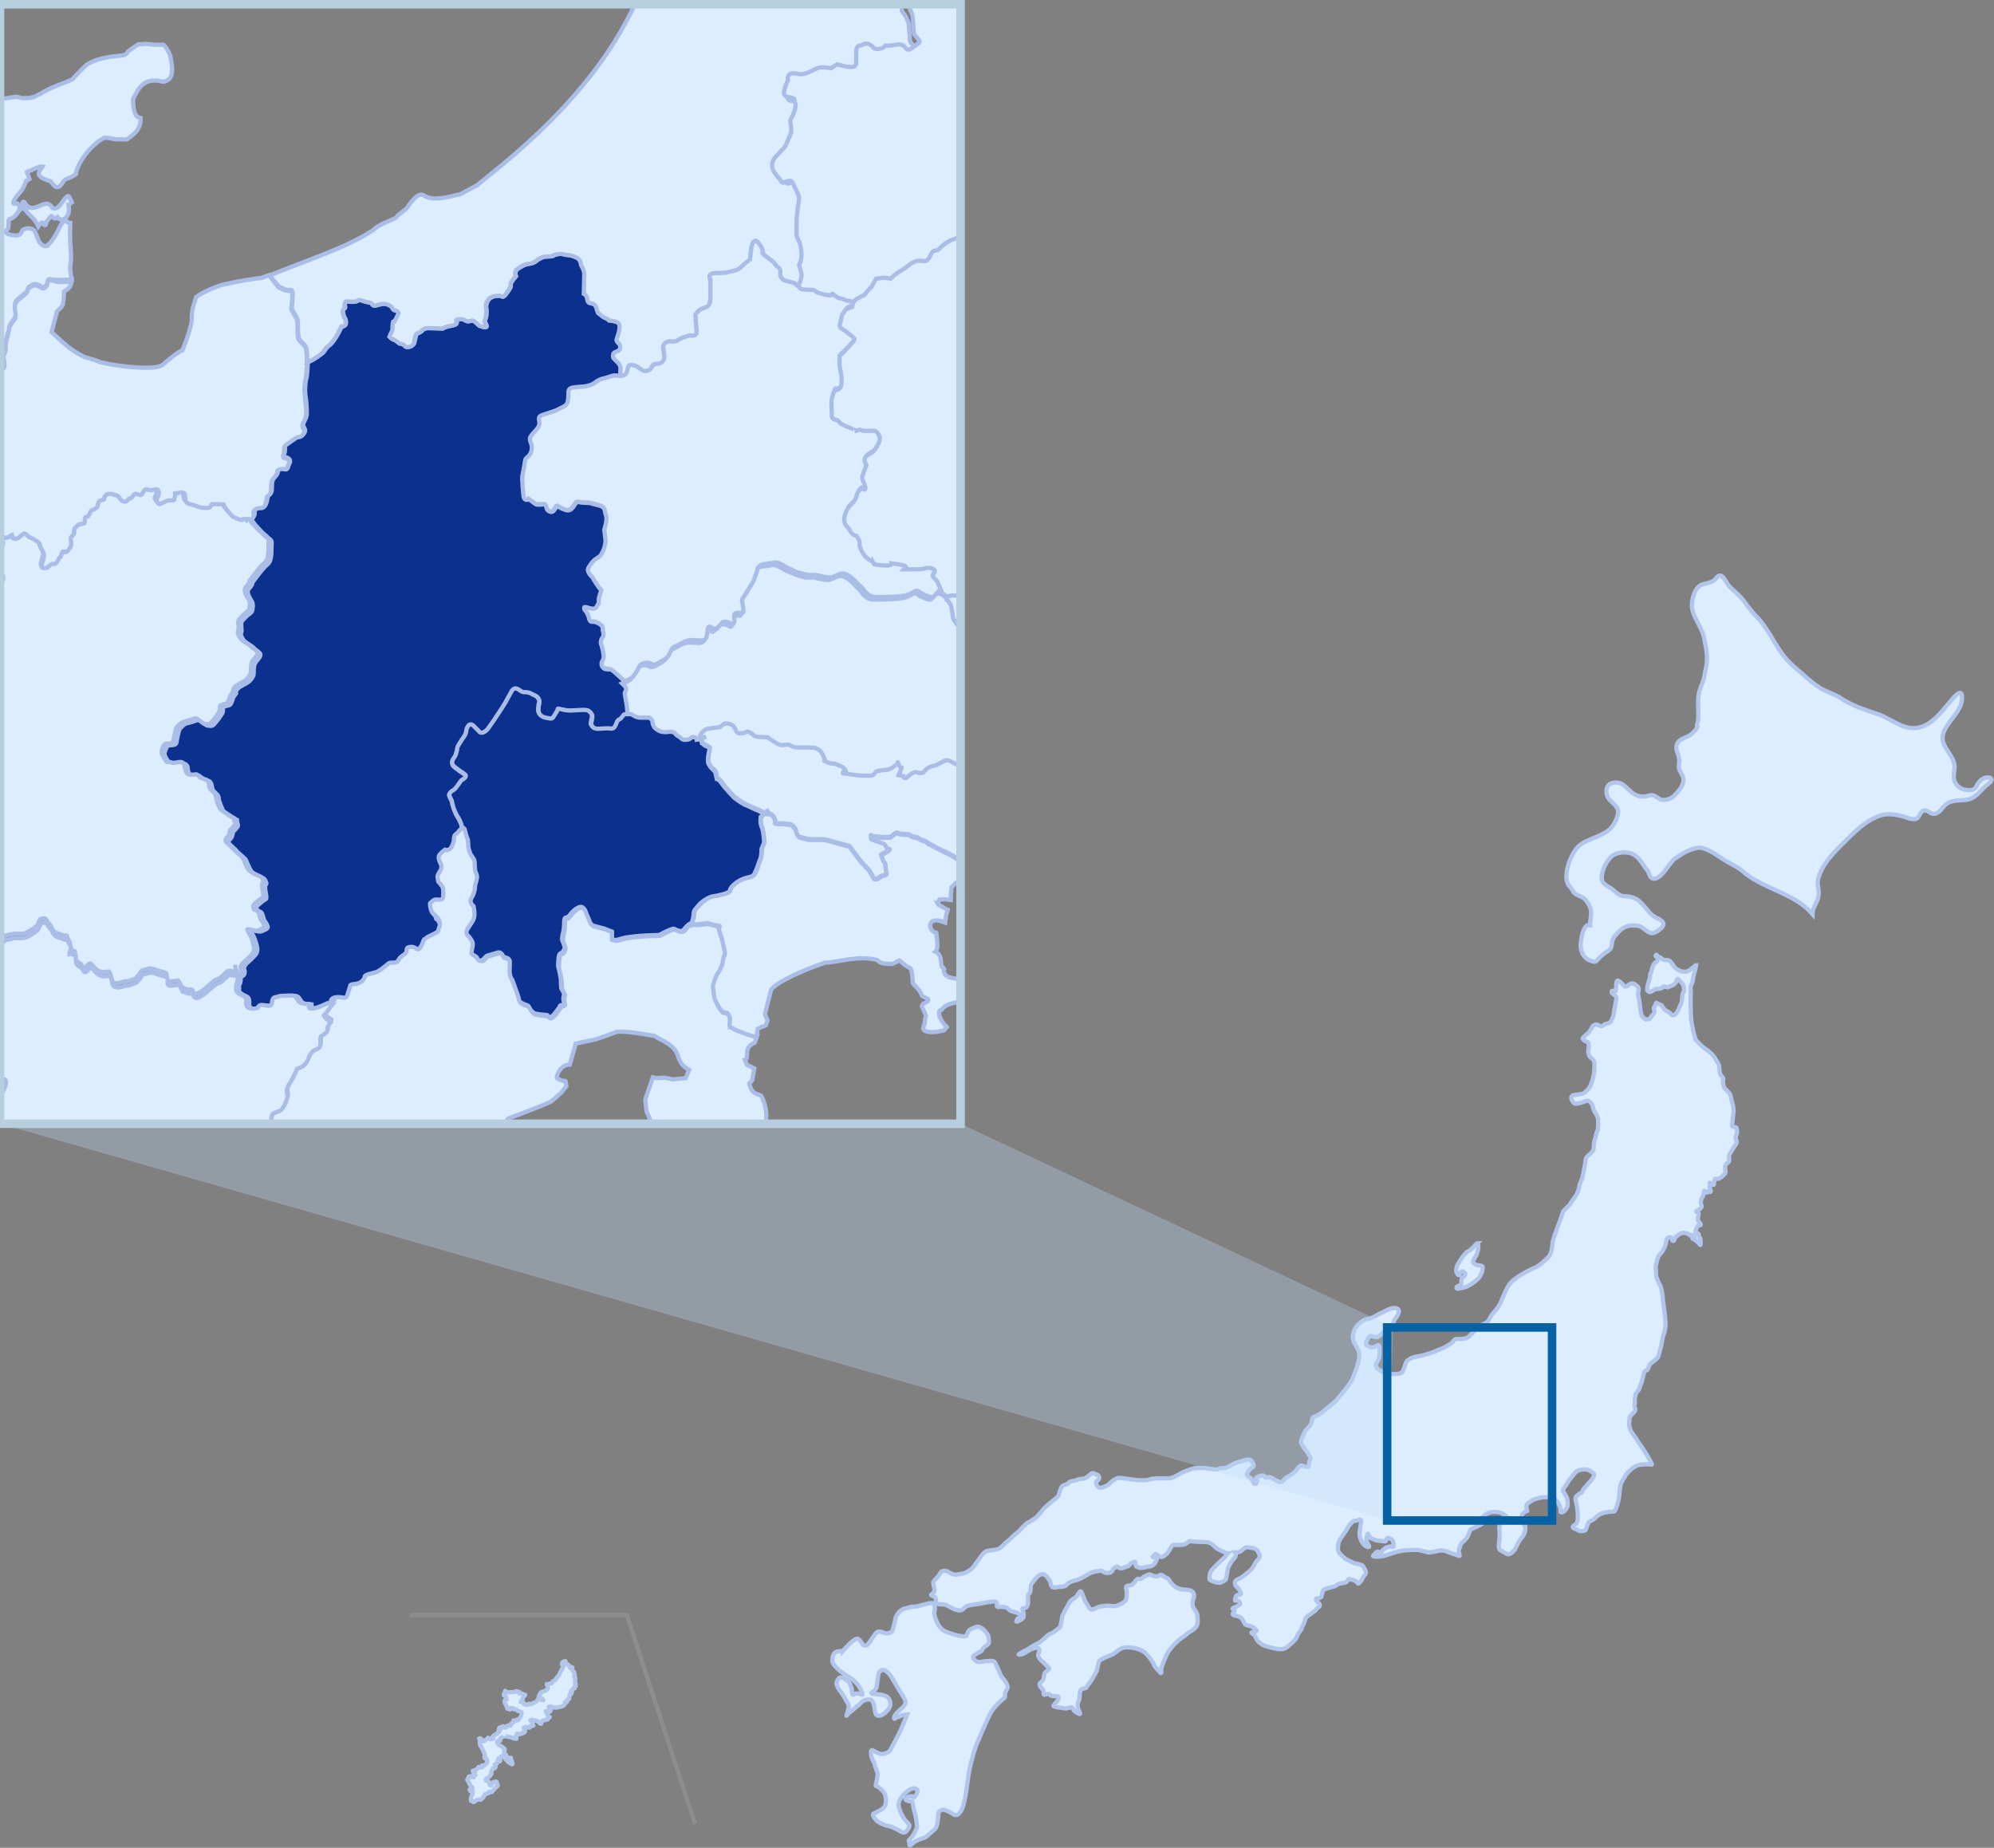 <svg version="1.1" id="レイヤー_1" xmlns="http://www.w3.org/2000/svg" xmlns:xlink="http://www.w3.org/1999/xlink" x="0" y="0" width="467.9" height="433.6" viewBox="0 0 467.9 433.6" xml:space="preserve"><rect x="0" y="0" width="467.9" height="433.6" fill="#808080" stroke="none"/><style type="text/css">.st1{fill-rule:evenodd;clip-rule:evenodd;fill:#0c308e;stroke:#aabde7}.st2,.st4{fill:#dbedff;stroke:#aabde7}.st4{fill-rule:evenodd;clip-rule:evenodd;stroke:#b2c5eb}</style><g><g><g><g><defs><rect id="SVGID_1_" y="1" width="225.4" height="262.7"/></defs><clipPath id="SVGID_00000003785647716154753380000012063510441552067770_"><use xlink:href="#SVGID_1_" overflow="visible"/></clipPath><g clip-path="url(#SVGID_00000003785647716154753380000012063510441552067770_)"><g><path class="st1" d="M108.1 193.1c-.6-1.3-.8-1.3-1.3-2.5s-.7-2.1-.7-2.3-.7-1.4-.7-1.6c-.1-.2.2-.7 1-1.2.8-.4 1.6-2.1 2-2.4.4-.2 1.3-.9.7-1.3-.6-.4-1.5-1-1.7-1.2s-1.3-.7-1.3-1.5c-.1-.8.5-1 .8-1.8.3-.7.4-1.2.4-1.6 0-.4.5-1.1 1-1.9.5-.8 1-1.3 1.1-2.1.1-.9.6-1.8 1.2-1.6s1 .8 1.4 1.2c.4.3.4.9 1.3.7.8-.2 1.4-1.2 1.4-1.2l1.1-1.4s2.4-3.6 2.8-4.3 1.6-2.9 1.6-2.9.5-.8 1.2-.5.9.8 1.5.8c.6.1 1-.1 1.7.3.8.4 1.5.6 1.8 1.2.3.6.1 1.1.1 1.3-.1.2-.2 1.1-.1 1.7.1.6.6 1.3 1.7 1.5s1.5.4 1.8-.1 1.1-1.8 1.1-1.8-.2-.3.7-.1c.9.3 2.3.3 2.8.3.5-.1 2-.1 2-.1s1.3-.1 1.7.2.8.7.8 1.3-.4 1.6-.2 2c.3.3.4 1 1.9.9s2.3-.1 2.3-.1 1 .3 1.3-.3c.4-.6.5-1.1.6-1.3s.3-.4.7-.6c.4-.2.7-1.1 1.1-1.1.2 0 .7-.1 1.2 0 0-.4 0-.8-.1-1.5-.1-2.1-.6-3.6-.6-4s.7-.9-.1-1.8l-.5-.5c-.4.1-.7.2-.7.2s.3 0 .7-.2c-.6-.6-1-1-1.6-1.5-.7-.6-1-1.2-1.8-1.3-.7-.1-1.6.2-1.9-.9-.3-1 .7-.9.4-2.7s-.6-2.4-.6-2.4-.1-.7.3-1.3c.4-.6.3-1 .2-1.6-.2-.6.1-.9-.3-1.3s-.7-.6-1.5-.9c-.7-.3-1.2.4-1.5-.9s-1-1.9-1-1.9-.4-.9.4-.6c.9.3 2.1.7 2.5-.3s.4 0 .4-1 .1-1 .4-2.1c.3-1 .4-.3-.3-1.2s-1.6-2.5-1.6-2.5-1.5-1.3-.9-2.2.9-1.5 1.8-2.1c.9-.6 1-.4 1.6-1.8.6-1.3.6-2.5.6-2.5l-.3-2.5s.9-2.4.4-3.4c-.4-1 .1-1.9-1.8-2.4-1.9-.4-1.6-.6-3.1-.6s-1.9-.6-2.5.4-1.2 1.6-2.1 1.3c-.9-.3-1.6-.7-1.6-.7s-.3-.6-.7 0-.7 1.5-1.6 1c-.9-.4-.5-1.5-1-1.6-.6-.1-1.8.2-2.2-.1l-1.6-1.2s-1 .9-1.2-1-.2-2.4-.2-2.8-.3-.9.2-2.7c.4-1.8.3-2.5.7-3 .4-.4 1.2-.7 1.3-2.2s-.9-1.9-.2-3c.7-1 1.6-1.6 1.9-2.5s-.4-1.8.3-2.2c.7-.4 3.3-1 4.3-1.6s2.1-.7 2.2-2.2c.1-1.5-.2-2.4.6-2.7.7-.3 2.2-.3 3.1-.4.9-.1 1.9-.4 2.7-1 .7-.6 1.6-.9 2.4-1 .7-.2 1.6-.6 2.2-.6.3 0 .7.1 1.2.1 0-.5.1-1.5.1-2 0-.7-.4-1.1-1.1-1.7-.7-.6-.7-.7-.6-1.4.1-.7 1.2-.6 1.5-1.2s.1-1.2-.4-1.6-.4-.8-.1-1.4c.2-.6.7-2.1.4-2.9s-2.4-.9-2.4-.9-.5-.5-.9-.6-1.2-.9-1.5-1-.4-1.2-.7-1.7c-.3-.6-.9-.7-1.4-.8s-.5-.5-.7-1.3-.7-.9-.7-.9.1-4.1.1-4.6-.1-1.1-.6-1.8c-.4-.7-.1-.5-.4-1.2-.4-.7-.9-.9-1.7-1.2-.9-.3-.7-.1-1.6-.3-.9-.1-.7-.4-1.7-.2-1 .1-1.5.5-1.5.5s-.4.1-1.4.1c-.9 0-2 .7-2.4 1-.4.4-.7.5-1.7.7-1 .1-1.7.6-2.7 1.2-.9.7-.4 1.7-.4 1.7s-.8 1-1.1 1.5-.1.5-.1.8c-.1.3-.1.5-.3.7-.1.2-.2.4-.9 1.3s-.8.3-1.4.3-1.2 0-2 .4-1.2 1.5-1.2 2.2c.1.7.1.7.1 1.5-.1.9 0 .7-.3 1.5-.3.7 0 .4.3 1.4.3.9-1.7 0-1.7 0s-1-.9-1.3-1.1c-.3-.1-.9.1-1.4.1-.4 0-.7-.6-1.9-.5s-.5.5-.7.9c-.1.4-.6.5-1.6.7-1 .1-1.7.6-1.7.6s-2-.1-3.3-.1-1.6.7-1.6.7-.5.4-.9.5-.4.4-.5.7c-.1.3-.3 1.2-.3 1.4 0 .2-.4.9-1.3 1.1-.9.1-.9-.3-1.2-.5-.3-.2-1-.3-1-.3l-.9-.7-.9-.4-.5-.5.2-.5s.5-.9.5-1.3-.1-1 .1-1.5c.1-.5 0 0 .2-.1s.5-.8.7-1.2.3-.7.4-.9c.1-.2-.1-.6-.6-.6-.5-.1-.7-.2-.9-.7-.1-.4-1.2-.9-1.9-.9-.6 0-1.7.3-2 .4s-.7 0-.8-.3c-.1-.3-.6-.4-.6-.4s-1.1-.2-1.9-.5-.7.2-1.6.3-1.5 0-1.8-.1c-.4-.1-.7.7-.5 1.2s-.5.5-.5 1.1.1.6.2 1.1.5.6.5 1.6-1 .9-1 .9-.5 1.1-.9 1.8-.6 1-1.1 1.7-.9.9-1.2 1.2c-.4.3-1.1 1.4-1.1 1.4s-1.5 1.2-2.6 1.8c-.5.3-.8.4-1.1.4v.8s-.1 2.6-.3 3.1c-.2.5-.3 2.1-.3 2.7s.1 1.7.3 3c.1 1.4.1 2.1.1 2.6s-.2 1-.7 2c-.5.9.4 1.4.3 2s-.8 1.3-1.4 1.3c-.7 0-.9.5-1.3.7s-.9.7-1.6 1.1-.2 1.3-.6 2.3.4.8.4.8.6.1.9.6-.3 1.1-.4 1.7c-.1.7-.7.1-1.6.3-.9.2-.7.4-.8.9-.1.4-.1.5-.7 1.1s-.7 1.3-.7 2.7c0 1.4-.7 1.5-.9 1.7s0 .8-.5 2-1.2.4-2.2 1c-.9.6-.1.9-.6 1.8l-.6.9 1 1.3 1.2 1.3c.5.6 1.3 1.1 1.5 1.4s.9.6 1 1 0 .7 0 1.5 0 1.5-.1 2.1-.2 1.1-.5 1.5-.7.6-1.2 1.2c-.6.6-2.6 3.3-2.6 3.3s-.1.6-.5 1.1-.3.2-.6.8.4 1.8.7 2.3c.4.5.5 1.1.4 1.8s-.1 1-.7 1.4c-.6.4-1.3 1.2-1.6 1.5s-.4.6-.4 1 .1 1.1.1 1.5c-.1.4-.2 1-.2 1s.4.9.7 1.3c.3.4 2.1 1.4 2.4 1.8.3.4 1.3.9 1.5 1.4.1.6-.5 1.1-1.1 1.9-.6.8-.4 2.5-.5 3-.2.5-.6 1.2-1.3 1.7s-1.6.8-2.3 1.4c-.7.6-.5 1.2-.5 1.2l-.7 1s-.2.8-.5 1.4c-.3.6-.9.4-1.5.7s-.3.6-.4 1.2c-.1.6-1.6 2.5-2.1 3s-.7.3-1.3.3-1-.6-1.6-1c-.7-.4-1-.3-1-.3s-1.7.6-2.3.7c-.6 0-1.3.8-1.7 1.2s-.6 2-.7 2.3-.1 1-.3 1.3c-.2.4-1.3.4-1.7.4s-1 1.5-1 2 .7 1.6 1 2c.3.5.8.3.8.3s.6.1.8.2c.2.1 1.3-.2 1.9-.2s.9.7.9.7.1 1.5.6 2 2.2.2 2.2.2.3.2.6.5c.3.4.3.2 1 .5s.6 0 .9.4c.4.4.4 1 .5 1.5s.3.6.8 1.1.6.6.7 1c0 .4.1.8.3 1.3.1.5.7 1.6.7 1.8s1.3.9 1.8 1.3 1.5.9 1.5.9 0 .5.2 1c.1.5 0 .6-.2.8-.2.3-.9 1-.9 1s-.2.9-.3 1.2-.4.4-.7.9.5 1.1.5 1.1 1.3 1.2 1.5 1.5 1.8 1.5 2 1.9.5 1.3 1 2.2c.4.9 1.5 1.3 1.8 1.5.4.2 1 .4 1.3.6.4.2.6.8.7 1.1s-.3.6-.3.6 0 .9.1 1.3.2 1.1.2 1.6c0 .4-.5.5-.5.5s-1.4 1.1-1.7 1.4c-.3.4.1 1 .1 1s.5.3.9.5c.3.3.4 1 .6 1.6s.4.5.8 1.4-.3.9-1 1.3-1.3.1-2.3-.1c-1-.2-.5.3 0 1.2.5 1 1 2.7 1 3.2s-.2 1.1-.4 1.3c-.3.3-.9 1-1.7 1.7-.9.7-1.2 1.5-1 1.8s.2 1.2-.3 1.5c-.1.1-.3.1-.6.1l.1.4s0 1.1-.3 1.5 0 .5-.1 1.3 1.3 1.3 1.9 1.6c.5.3.5 1.3.5 1.3s-.4 1.5 1.3 1.6 1.3-.7 1.9-.8c.5-.1 1.2.1 2.1.1s.7-.8.9-1.5c.3-.7.7-.5.7-.5l1.1-.3s1.9-.1 2.8-.1 1.2 1.2 1.7 1.6c.5.4 2.1.4 2.1.4l.1.8c.1.8 2.8-.3 2.8-.3l1.6-.7.6.1c.1-.3.3-.8 1.4-.9 1.6-.1 2.2.5 2.5-.5.3-1.1.7-2.2.7-2.2s-.3-.3 1.1-.4c1.3-.1 1.9-.8 2.1-1.2.3-.4-.3-.7 1.1-1.1 1.3-.4 1.9-.5 1.9-.5s.8-.4 1.9-1.3c1.1-.9.9-.9 2-.9s.9-.4 1.5-1.1c.5-.7 1.2-.8 1.5-1.3s-.3-1.3 1.2-1.3 1.5 1.3 2.2 0c.8-1.3.4-1.6 1.3-2.1s-.7.3.9-.5 1.9-.8 2-1.5.3-.7.3-1.2v-.5l-.4-.8s-.5.5-.5-.3-.4-.4-.9-1.2-.5-2.1-.5-2.1.7-.8 1.2-.9c.5-.1 1.9.4 1.9-.8s.1-1.7-.3-2.4-.9-.8-.9-1.2-.3-.9 0-1.5c.3-.5.7-1.2.7-1.2l.1-.8-.5-1.2s-.4-1 .1-1.5c.5-.6 1.2-1.1 1.2-1.1s.7.3 1.3-.3c.5-.6.8-1.5.8-1.8.1-.3 0-1 .3-1.4.3-.3.5-.3.9-.9.3-.4.7-.4.8-.9l-.8-.7.8.7c-.8-1.1-.8-1.3-1-1.7z"/><path class="st2" d="M171.3 240.5c0-.9.3-1.2-.1-1.9l-.4-.7-1.2-.3s-.9-1-1.2-1.8-.4-.7-.7-1.7c-.2-1-.3-2.6-.3-2.6s.4-1.8 1.2-3 1-2.1 1-2.1l.3-1.6s.4-.7.3-1.2c-.1-.6-.7-3.1-.7-3.1l-.8-2.5s.7-.6 0-.6-2.6-.6-2.6-.6-2 .3-2.6.3c-.4 0-.7-.2-1.1-.2-.2.3-.4.5-.4.5s.2-.1.4-.5c-.2 0-.5.1-.8.4-.9.8-.9 1.7-2.1 1.3-1.2-.3-.8-.8-1.9-.3-1.1.4-2.7 1.3-2.7 1.3l-3.1.1-2.6.2-2.2.3-2.3.6-.9-.2v-1.8l-1.8-.7-2.6-.7s-.6-.3-.8-.9c-.2-.6-.8-1.9-.8-1.9s-.4-1.6-1.3-1.6-2.1 1.3-2.1 1.3l-1 1.2s-.8-.3-.8.8-.2 2.5-.2 2.5-.3 1-.3 1.7.7 1.7.6 2.2c-.1.6-.6 1.1-.6 1.1s-.7-.1-.8 1-.2 1.8-.1 2.4c.1.6.6 2.5.6 2.9s.1 2.1.1 2.1l.7 1.3s-.2.6-.2 1.3c0 .8.6 1.2-.2 1.3s-.4.2-.9.8c-.4.6-1 1.3-1 1.3s-.9 1.1-1.3.7l-.4-.4s-2.3-.2-2.9-.4-.9-.7-1.1-1-.2-.8-.9-1-1.7-.7-1.7-1.1c0-.4-.7-2.4-.7-2.4l-.9-2.5s-.4-.4-.6-1.6c-.1-1.1.2-2.7-.1-3.1-.3-.4-1.3-.6-1.3-.6s-.6-1.3-1.3-1.1c-.8.2-2.7.8-2.7.8l-1 1s-.8.2-1.2-.3c-.4-.6.2 0-.4-.6-.7-.6-1.1-.3-.9-1.3s.3-1.5.2-1.9-.9-1.5-.9-1.5-1-.4-.3-1.7c.7-1.2 1.5-1.9 1.6-3.1.1-1.2-.2-2.3-.2-2.3s-1.2-.8-.4-2 .8-3 .8-3 .3-.7.4-1.5-.4-1.5-.4-1.8-.1-.9-.1-1.3 0-.8-.1-1.1-.9-1.3-1-1.7c-.1-.3-.4-1.1-.4-1.5 0-.3-.1-1.6-.1-1.6l-.4-1.1-.4-1.5-.7-.6c-.1.4-.5.5-.8.9-.4.6-.6.6-.9.9-.3.3-.3 1.1-.3 1.4-.1.3-.3 1.2-.8 1.8-.6.6-1.3.3-1.3.3s-.7.5-1.2 1.1c-.5.5-.1 1.5-.1 1.5l.5 1.2-.1.8s-.4.7-.7 1.2 0 1.1 0 1.5.5.5.9 1.2.3 1.2.3 2.4-1.3.7-1.9.8c-.5.1-1.2.9-1.2.9s0 1.3.5 2.1.9.4.9 1.2.5.3.5.3l.4.8v.5c0 .5-.1.5-.3 1.2-.1.7-.4.7-2 1.5s0 0-.9.5-.5.8-1.3 2.1-.8 0-2.2 0c-1.5 0-.9.8-1.2 1.3s-.9.7-1.5 1.3c-.5.7-.4 1.1-1.5 1.1s-.9 0-2 .9-1.9 1.3-1.9 1.3-.5.1-1.9.5c-1.3.4-.8.7-1.1 1.1-.3.4-.8 1.1-2.1 1.2-1.3.1-1.1.4-1.1.4s-.4 1.2-.7 2.2c-.3 1.1-.9.4-2.5.5-1.1.1-1.3.6-1.4.9l.6.1-.7.9-.5.7c-.5.7-.9 1.1-.9 1.1s.4.8 1.3 1.3 0 0 0 .5-.4.9-.4.9 0 .5-.1.9-.7.8-1.2 1.1-.4.7-.4 1.7c0 1.1-.1 1.2-1.1 1.6-.9.4-.7.5-1.1.9s-.7 1.5-1.3 2.4c-.7.9-2 1.2-2 1.2s-.5 1.6-1.7 3.4c-1.2 1.9-.5 3-.5 3s-.3 1.3-.9 2.4c-.7 1.1-1.1 1.1-2.1 1.5-1.1.4-.4.8-1.2 2.5s-.8 2.7-1.2 3.2-.8.5-2.1.8-.8.8-1.2 1.7c-.4.9-.8.3-1.9.3s-2 .3-2.5.5c-.5.3-1.5.8-2.1 1.3-.7.5-.3.9-.8 1.6s-.1 1.3.1 2.1c.3.8-.3.9-1.5 2.4s0 1.3.1 2.4.3 1.5.7 2.4c.3.8.2 2.7-.1 4.3 2.1-.3 4.2-.6 6.4-.9 4.4.4 5.6 0 10.6 1.3 10.9 4.5 25.1-3.1 37.5 6.2 1 0 1.8.9 3.6.5-.3 0 .2-.7-2.3-2.8-.4-1.6-.4-2 .5-5.1.2-2.4 4.3-6.6 6.8-8.5l2.6-4 1.1-2.2c-.5-.9-1.6.3-1.3-3 .3-.5 2.8-5 2.8-5 1.6-.6 7.6-2.8 10.1-4l2.3-2 1.3-1.6-.2-1.2c0-.2-.5.3-2-.7-.3 0 .5-3.1 3-3.2l1.4-4.9 4.7-1 4.5-1.6c1-.7 7.5.5 9.3.8 1.6 1.2 5 1.9 5.7 5.4.5.6.2 1.2 2.4 2.6l-.8 1.9-3 .3-1.9-.4-2 .1-.8-.2-1.8 5.2.3 2.8.8 1.8.3 1.2-1 1.3-.9.3v2.7l1 .8-.2.9-.7.8v1.5l.3 2.4v1.3l.7 1.3.1 1.3c-.6 0-1.1.4-1.1 1.9l-1.2.3-.2 2.8 1 .3 2 2.9-.4.8.3 1.8 1.2.6c.6.5.1 1.5 2.6 2.3.6.1 1.2.4 1.2.4l1.6-1.3 2.3-.5c.4-.5.8-.8 1.9-2.7l1.9-1.6.7-.3.4.8 1.4.5.5-.7-.8-1.1c.2-1-.2-.8.5-3.6l.6-.2s.7-1.4.8-1.7c.2-.1.1-.8 1.6-2.2 0-.2.6.3 1.7-1.5.7-.3.7-.7 1.6-2.2l.9-2.3.8-1c-.3-1 .5-3.6 2.4-5.1l1-.8c.6-2.1 1-4.3-.6-7.7-.4-.8-2.1.1-2.9-3l.7-.8.5-2.8-1.7-.8-.5-1.2c1.2-.4-.6-2.9 2.3-4 .1-.2.3-.9.6-1.8-2.3-.7-4.9-1.7-5.3-2-.9.2-1.1.5-1.1-.4zM56.2 228.8c.4-.3.4-1.1.3-1.5-.2-.4.2-1.1 1-1.8.9-.7 1.5-1.5 1.7-1.7.3-.3.4-.8.4-1.3s-.4-2.3-1-3.2c-.5-1-1-1.4 0-1.2s1.6.5 2.3.1 1.3-.4 1-1.3c-.3-.9-.6-.8-.8-1.4-.2-.6-.3-1.3-.6-1.6-.4-.3-.9-.5-.9-.5s-.3-.7-.1-1c.4-.6 1.8-1.6 1.8-1.6s.5-.1.5-.5-.1-1.1-.2-1.6c-.1-.4-.1-1.3-.1-1.3s.3-.3.3-.6c-.1-.4-.3-1-.7-1.1-.3-.2-1-.4-1.3-.6-.3-.2-1.4-.6-1.8-1.5s-.8-1.8-1-2.2-1.8-1.7-2-1.9c-.2-.3-1.5-1.5-1.5-1.5s-.8-.5-.5-1.1c.3-.5.6-.6.7-.9.1-.3.3-1.2.3-1.2s.8-.8.9-1c.2-.3.3-.3.2-.8l-.2-1s-1-.5-1.5-.9-1.8-1.2-1.8-1.3c0-.2-.6-1.3-.7-1.8s-.2-.9-.3-1.3c-.1-.4-.2-.5-.7-1s-.7-.7-.8-1.1c0-.5-.1-1.1-.5-1.5s-.3 0-.9-.4c-.7-.3-.7-.1-1-.5s-.6-.5-.6-.5-1.8.3-2.2-.2c-.5-.5-.6-2-.6-2s-.3-.7-.9-.7-1.7.3-1.9.2-.8-.2-.8-.2-.5.2-.8-.3-1-1.5-1-2 .6-2 1-2 1.5 0 1.7-.4.2-1 .3-1.3.3-2 .7-2.3c.4-.4 1.1-1.1 1.7-1.2.6-.1 2.3-.7 2.3-.7s.4-.2 1 .3c.7.4 1 1 1.6 1s.8.2 1.3-.3 2-2.4 2.1-3-.3-.9.4-1.2c.6-.3 1.3-.1 1.5-.7.3-.6.5-1.4.5-1.4l.7-1s-.1-.6.5-1.2c.7-.6 1.6-.9 2.3-1.4s1.2-1.3 1.3-1.7c.2-.5-.1-2.2.5-3s1.3-1.3 1.1-1.9c-.2-.6-1.2-1-1.5-1.4s-2.2-1.4-2.4-1.8c-.3-.4-.7-1.3-.7-1.3s0-.6.2-1c.1-.4-.1-1.1-.1-1.5s.1-.8.4-1c.3-.3 1.1-1.1 1.6-1.5.6-.4.6-.7.7-1.4s0-1.3-.4-1.8-1-1.7-.7-2.3.2-.3.6-.8.5-1.1.5-1.1 2.1-2.7 2.6-3.3c.6-.6.9-.8 1.2-1.2s.5-1 .5-1.5c.1-.6.1-1.3.1-2.1s.1-1.1 0-1.5-.8-.7-1-1-1-.9-1.5-1.4l-1.2-1.3-1-1.3c-.4.5-.8.8-.8.8s.4-.3.8-.8l-.1-.1s-.1-.3-.4-.3c-.4 0-1.1.1-1.1.1s-.3.4-.9.1c-.7-.3-1.3-.4-1.9-1s-1.5-1.8-1.5-1.8l-.3-.7-1.1-.1h-1.5s-.3-.1-.3.1c-.1.2-.1.8-1.1.8-.9 0-1.7-.1-2.6-.5s-2.1-.4-2.3-1.1-.2-1.7-.3-1.8c-.2-.2-.8-.2-1.1-.2-.2.1-1.1.2-1.1.2s.1.7-.1.9c-.2.2.1.7-.5.7s-1.1.1-1.5.2c-.3.2-1.3.6-1.3.6s-.3.3-.6-.1-.6-.7-.2-1.2c.3-.5.4-1.3.4-1.3s.3-.3-.2-.3-1 .3-1.4.2c-.4-.1-.6-.2-1-.2s-1.1.5-1.1.5-.1.6-.8.3c-.7-.2-.9-.4-1.2 0-.3.4-.3.6-.6.7-.3.1-.4.3-.7.4-.2.2-.2.5-.7.5-.4 0-.9-.2-1.1-.5s-.5-.8-.8-.9-.7-.2-.7-.2-.6-.3-1.2-.2c-.7.1-.9.5-1.1.7s.1.6-.3.7-.9.1-1.1.6-.1 1-.4 1.2-.6.4-1 .6c-.3.1-.2.1-.6.7-.3.7-.3.8-.8.9s-.3.1-.4.6.3.7-.2.9c-.4.2-1 .2-1.2.3-.2.1-.5.3-.7.6-.2.3-.3.2-.4.7-.1.6.2.8-.3 1.2-.5.4-.6.6-.5 1.1.1.4.2 1.2-.1 1.7-.3.5-.9 1.2-1.2 1.2-.3-.1-.4-.4-.6-.1-.2.3-.5 1.2-.5 1.2s-.3.2-.4.4c-.1.3-.4 1.1-.9 1.2-.5.2-.8 0-1 .2s-.8.7-.8.7-1.2.4-1.3-.1c-.2-.4.3-1.2.4-2 .2-.8.3-.8-.1-1.6s-.6-1-.7-1.4c-.1-.4.1-.6-.9-1.2s-1.1-.6-1.5-.8c-.4-.2-1-.9-1.3-.9-.4 0-1.1 1.1-1.6 1.1-.5.1-1 .3-1.1-.1s-.2-.7-.2-.7-.6.2-.6.4c-.1.2-.9.3-.9.3s-.7-.4-.7.1.2.9.1 1.2l-.6 1.8-.7.9s-.8.3-1.1.3h-1.8c0 .2 0 .5.1.6.2.5.8.9.8.9s.4.7.6.9c.1.2.3.5.8 1.1s.5.2 1 .2.7.5.9 1.3c.2.7-.2 1.3-.3 1.6-.2.3-1.3 2.5-1.9 3.1-.5.7-1.3 2.2-1.5 2.4s-.9 1-1.9 1.3-.1 1.3.2 2.6c.4 1.3-1.3 2.5-1.3 2.5s-.7.7-1 .9-.1 1-.1 1.4.1.7.4.9c.2.2.4 1 .4 1l-.3 1.2c-.2.7-.4.4-.7.5-.2.1-.2.7-.2 1 0 .4-.2.8-.3 1.4-.1.5-.6.9-.8 1v.3c.1.9.7 1 1.3 2s.7 1.6.7 2.3.6 1.1.6 1.1 1 .3 1.5.6c.4.3.6 1.2.5 1.6-.1.4.1.7.5 1s1 .7 1.6 1.3c.5.7.4 1.5.3 2s.4 1.1.7 1.9c.3.8 0 .7 0 1.3 0 .5-1.2.8-1.8 1s-.3 1-.3 1.2-.1.4-.4 2.2c-.4 1.8-2.3.1-2.8 0s-1.2.5-1.8.4c-.6-.2-1.6.7-2.1.9-.4.2-1.9.4-2.9.4s-2.8-.8-4.1-.8-1.7.1-2.8.2c-1.1.1-.7 1.2-.7 1.2s-.9.4-1.8.4-.8-.3-1.8-.1-1 1.8-1.3 2.5-1-.1-1-.1-.4-.7-.7-1c-.3-.2-.4-.2-.8-.5s-.9-.2-1.4-.3-.8.1-1.6 0-1.9-.6-1.9-.6-1.7-.7-2.4-.9-1.5.3-1.5.3-1.2.7-1.7 1c-.5.4-.9.4-1.3.9-.4.4-.4 1.5-.4 1.5s0 1.1.1 2-.3 1.5-.5 1.9-1.1 1.3-1.6 1.9c-.5.6-.1 1.1-.2 2.1-.1.6-.7 1-1.1 1.2.1.4.1.7.1.7l.4 2s0 .9.7.9h1.5s.3-.2.3.2.5 1.9.5 2.6c0 .7-.1 2-.1 2l-.4.8s0 1 .7 1 1.2.1 1.2.6c.1.5 1 1.1 1.2.4.2-.7.6-1.9 1.2-1.2s.6 1.5.6 1.5 0 .3.6.5 1.2.7 1.1 1.2c-.1.5-.6 1.2-.6 1.2l-.2 1v1s.4.5.5.7.1.2.5.7 1.7 1 1.6 1.6c-.2.7-.8 1.8-.7 2.5s.5 1.3.6 1.6c.1.2.5.9.5.9l.9.9s.2.5-.5 1-1.5.7-1.7.9c-.2.2-.7-.1-.4.7.3.7.7.8.8 1.2s0 .9 0 .9-.6 3.1-1.1 3.6-.6.7-.6 1.5.2 1.7 0 2.4-1.1 1-1.1 1.7 1.2 2 1.6 2.1c.2.1.4.3.6.5l.8-.4.5-.2.7.5s.8.7 1.1.2c.3-.5.4-.7.8-1.1.4-.4 1.2-.4 1.7-.6.4-.2 1.7-.2 1.7-.2s.3-.1.4-.3c.1-.3.3-.8.3-.8l.8-.4s1-.3 1 .3c0 .5.7 1.3.7 1.6s.5.3.5.9c0 .5.6 1 .4 1.3s.1.7.1.7l.6.1s.8.4.9.8c.1.4.2.3.6.6s1 .6 1.1 1c.2.4.7 1.2.7 1.2s.4.7.6 1c.2.4 0 .9.7.9s.8.1 1-.3c.3-.4.6-1.2.6-1.2s.5.2.8.9c.2.4.6 1 .9 1.4 0-.1.1-.2.1-.4.2-1.1.3-1.4.3-2v-1.6c0-.3-.4-.8 0-1s.7-.5.7-1.3-.1-2.1-.1-2.1-.2-1 0-1.6 1-1 1-1.3.3-1 .3-1.2c.1-.3 1.1-1.3 1.1-1.3s.6-1.5 1.2-2.3 1.3-2.5 1.5-2.8 1-2 1-2 1-1.4 2.1-1 1.7 1 2.5 1c.9 0 1.2.3 1.7-.3s1.4-1.1 1.4-1.1.4-.1 1.5-.3c1.1-.3 2.5.2 3.4-.4 1-.6 1.6-.9 2.2-1.4s.7-1.8 1.1-1.8c.4 0 1-.4 1.3.3s1.2 1.3 1.2 1.7 0 .1.4.7 1 .7 1 .7 1.1.4 1.4.5c.3.2.8-.3.9.4.1.8.9 1.1.6 1.8s-.3 1.2-.3 1.2.7-.1 1.1.2.4-.3.4.6c0 1-.1 1.5.4 1.8.4.4 1 .5 1.2 1 .2.4.4 1 .9.5.4-.4.9-1.4 1.5-.6.6.8 1.4 1.4 1.4 1.4l.9.3 1.7-.1s.2.2.4.9.3 1.7 1.1 1.8c.9.1 1.5-.3 1.9-.3.4-.1-.4-.1.4-.1.9 0 2.4-.7 2.4-.7l1-1.1s.3-.9.9-.9 1.2-.7 2.7-.1c1.5.6 2.6.6 2.7 1.1s-.2 1.7.5 1.7 1-.1 1.4-.1.8-.4 1 .2c.3.5.7 1.3.7 1.3s.6.2 1 .4c.3.3 1.5-.2 1.5.4 0 .6.7.9 1.4.5s1.2-.7 2.2-1.6c1-.9 1.7-1.5 2.1-1.6s.8-.3 1.3-.8 1.1-1.2 1.6-1.2c.3 0 1.1.2 1.7.2l-.4-1.6.4 1.6c.4.9.6.9.7.8z"/><path class="st2" d="M50.9 282.3c-.4-.9-.5-1.3-.7-2.4-.1-1.1-1.3-.9-.1-2.4s1.7-1.6 1.5-2.4c-.3-.8-.7-1.5-.1-2.1.5-.7.1-1.1.8-1.6s1.6-1.1 2.1-1.3c.5-.3 1.5-.5 2.5-.5 1.1 0 1.5.7 1.9-.3.4-.9-.1-1.5 1.2-1.7 1.3-.3 1.7-.3 2.1-.8s.4-1.5 1.2-3.2c.8-1.7.1-2.1 1.2-2.5s1.5-.4 2.1-1.5c.7-1.1.9-2.4.9-2.4s-.7-1.2.5-3c1.2-1.9 1.7-3.4 1.7-3.4s1.3-.3 2-1.2.9-2 1.3-2.4.1-.5 1.1-.9c.9-.4 1.1-.5 1.1-1.6s-.1-1.5.4-1.7c.5-.3 1.1-.7 1.2-1.1.1-.4.1-.9.1-.9s.4-.4.4-.9.9 0 0-.5-1.3-1.3-1.3-1.3.4-.4.9-1.1l.5-.7.7-.9-.6-.1-.6-.1-1.6.7s-2.6 1.1-2.8.3l-.1-.8s-1.6 0-2.1-.4-.8-1.6-1.7-1.6c-.9 0-2.8.1-2.8.1l-1.1.3s-.4-.1-.7.5c-.3.7 0 1.5-.9 1.5s-1.6-.3-2.1-.1c-.5.1-.1.9-1.9.8-1.7-.1-1.3-1.6-1.3-1.6s0-1.1-.5-1.3c-.5-.3-2-.8-1.9-1.6s-.1-.9.1-1.3c.3-.4.3-1.5.3-1.5l-.1-.4c-.6 0-1.4-.2-1.7-.2-.4 0-1 .7-1.6 1.2-.5.5-.9.7-1.3.8s-1.1.7-2.1 1.6c-1 .9-1.5 1.2-2.2 1.6-.7.4-1.4.1-1.4-.5s-1.1-.2-1.5-.4c-.4-.3-1-.4-1-.4s-.4-.8-.7-1.3-.6-.2-1-.2-.7.1-1.4.1-.4-1.2-.5-1.7-1.2-.5-2.7-1.1-2.1.1-2.7.1-.9.9-.9.9l-1 1.1s-1.5.7-2.4.7 0 0-.4.1-1 .4-1.9.3c-.9-.1-1-1.1-1.1-1.8-.2-.7-.4-.9-.4-.9l-1.7.1-.9-.3s-.8-.6-1.4-1.4c-.6-.8-1 .2-1.5.6-.4.4-.7-.1-.9-.5s-.8-.6-1.2-1c-.4-.3-.4-.9-.4-1.8 0-1 0-.4-.4-.6-.4-.3-1.1-.2-1.1-.2s0-.5.3-1.2-.5-1-.6-1.8-.6-.3-.9-.4c-.3-.2-1.4-.5-1.4-.5s-.5-.1-1-.7c-.4-.6-.4-.3-.4-.7 0-.3-1-1-1.2-1.7-.3-.7-.9-.3-1.3-.3s-.5 1.3-1.1 1.8-1.2.8-2.2 1.4c-1 .6-2.4.2-3.4.4-1 .3-1.5.3-1.5.3s-.9.5-1.4 1.1-.9.3-1.7.3c-.9 0-1.4-.7-2.5-1s-2.1 1-2.1 1-.9 1.7-1 2c-.2.3-.9 2-1.5 2.8s-1.2 2.3-1.2 2.3-1.1 1-1.1 1.3c-.1.3-.3 1-.3 1.2 0 .3-.8.7-1 1.3s0 1.6 0 1.6.1 1.3.1 2.1-.3 1.1-.7 1.3 0 .7 0 1v1.6c0 .6-.1.9-.3 2 0 .2-.1.3-.1.4.2.3.4.4.4.4s.3.4.7.6l.4.2s1 .6 1.2 1.2l.3.6 1 .4.9.3s1.3 1.2 1.7 2.1c.3.9.3 2.1.4 2.4 0 .2.1 1.2.2 2.1.2 0 .4.1.7.2 0 0 .1 0 .2.1h-.1c1.6.1 2.9-.2 5.8-.3 2.1.2-.3 3.8-1.9 6.3l-.4.4s-.3.2 0 .7c.1 1 1.8 4-.7 7.3.1.2-.7 1.1.2 3.3l.6-.6.3-1.2 1.2-1.8 2.1 2.7c-.5 1.5 1.1 4.4-1 7.6.5 1.4 3.9 4.9 7.8 5.8h1.5c.1-1.1-.8-5.5-4-6.4l.1-2.1v-1.6l.9-3.4c.1 0 0-.8 2.1-3l.9-1.5s.1.6 0 1c-.1-.2-.4 3.4-.3 4.3-1.3.9 2.9 2 4.6 4.8l1.2 1.2c.1.2.6-1 3.7-.7.6.1 1.8.1 1.8.1l1-.5h2.2l1.5.1v1.6l1-.6.3-1.6.9-1.5h1.3l1.6-.2 2.8.7h2.4l.6 1.2 1.5.7 1.8 1-1.6 2.7-.9.7.7 1.3-2.8.1c-1.1.3-2.9 2.1-4.4 4.3-1.7.9-1.9-.4-5.7 2.4-.6.3-2.6 1.1-2.6 1.1-.4-.5-1.7 2-2.8-.5-.3-.1-.7-1-.7-1h-1.2c-.6 1.5-2.1 4-3.3 6.5 1.4 1.8 6.9-1 11-.9 6.9-4.3 15.7-6 24.9-7.3.2-1.6.4-3.5.1-4.3zM11.8 65.8c-1-.1-.3.7-1.1 1.6-.8.8-1-.2-2.2-.4-1.1-.1-.6.1-1.4.4s-.4 1-1.1 1.6-2 1.5-2.3 2.1-.4 1.6-.1 2.5c.2 1 0 1.1-.8 2.2S2.2 77.1 2 78c-.2.8-.7 2.6-.7 3.4.1.7-.1 1.4-.4 1.9-.3.4-.2.6.1 1.9.2 1.3-.4 1.5-.7 1.6-.2.1-.8.7-1.2 1.6-.4.8-1.3.5-2.3.8s-.2.8 0 1.1 1 1 1.3 1.6c.4.5 0 1.2 0 1.2s.4.4.7 1.1-.4 1.1-.4 1.1-.7 1-1 1.5c-.4.4-.4.8-.5 1.6-.2.7-1 .4-1.1 1.6s.5 1.7.7 2.8c.2 1.1.9 2.1 1.6 3s-.4 2.3-.4 2.3-.4 1.2-.7 3.1c-.2 1.9.1 1.1.2 1.7s-.2.9-.3 1.7c-.2.8-.4.8-.4 1.7.1.9-.4 1.1-.8 1.4s-1 .6-.9 1.4 1 .8 1.6 1.3c.5.4.4 1.2.7 2.5s.3 2.2-.1 3.3c-.4 1.1-.6 3-.6 3s0 .7.1 1.3h1.8c.3 0 1.1-.3 1.1-.3l.7-.9s.5-1.6.6-1.8c.1-.3-.1-.7-.1-1.2s.7-.1.7-.1.9-.1.9-.3c.1-.2.6-.4.6-.4s.1.3.2.7c.1.4.6.2 1.1.1s1.2-1.1 1.6-1.1.9.7 1.3.9c.4.2.6.2 1.5.8.9.6.8.7.9 1.2.1.4.3.6.7 1.4s.2.8.1 1.6c-.2.8-.6 1.6-.4 2 .2.4 1.3.1 1.3.1s.6-.5.8-.7.4-.1 1-.2c.5-.2.8-1 .9-1.2.1-.3.4-.4.4-.4s.3-.9.5-1.2.3.1.6.1c.3.1.9-.7 1.2-1.2s.2-1.2.1-1.7c-.1-.4 0-.6.5-1.1.5-.4.2-.7.3-1.2.1-.6.2-.4.4-.7.2-.3.6-.5.7-.6.2-.1.7-.1 1.2-.3.4-.2.1-.4.2-.9s-.1-.4.4-.6c.5-.1.4-.2.8-.9.3-.7.2-.6.6-.7.3-.1.6-.3 1-.6.3-.2.2-.7.4-1.2s.7-.5 1.1-.6.2-.4.3-.7c.2-.2.4-.7 1.1-.7.7-.1 1.2.2 1.2.2s.4.1.7.2.6.6.8.9.6.5 1.1.5c.4 0 .4-.3.7-.5.2-.2.4-.3.7-.4.3-.1.3-.3.6-.7.3-.4.6-.2 1.2 0 .7.2.8-.3.8-.3s.5-1 .9-1 .6.2 1 .2c.4.1.9-.2 1.4-.2s.6.8.6.8-.1.8-.4 1.3-.1.8.2 1.2c.3.4.6.1.6.1s1-.4 1.3-.6.9-.2 1.5-.2.3-.4.5-.7c.2-.2.1-.9.1-.9s.9-.1 1.1-.2.9 0 1.1.2.1 1.1.3 1.8c.2.7 1.4.7 2.3 1.1 1 .4 1.7.5 2.6.5 1 0 1-.6 1.1-.8.1-.2.3-.1.3-.1h1.5l1.1.1.3.7s.9 1.2 1.5 1.8c.6.6 1.2.7 1.9 1s.9-.1.9-.1h1.2c.4 0 .4.3.4.3l.1.1c.2-.3.5-.6.6-.9.4-.9-.4-1.2.6-1.8.9-.6 1.7.2 2.2-1s.3-1.8.5-2 .9-.4.9-1.7c0-1.4.1-2.1.7-2.7s.6-.7.7-1.1-.1-.7.8-.9c.9-.2 1.5.4 1.6-.3.1-.7.7-1.2.4-1.7-.3-.5-.9-.6-.9-.6s-.7.2-.4-.8c.4-1-.1-1.9.6-2.3s1.2-.9 1.6-1.1.7-.7 1.3-.7c.6 0 1.4-.7 1.4-1.3.1-.6-.8-1-.3-2 .5-.9.7-1.4.7-2 0-.5.1-1.2-.1-2.6-.1-1.4-.3-2.5-.3-3 0-.6.1-2.2.3-2.7.2-.5.3-3.1.3-3.1v-.8c-.3.1-.4 0-.4 0s.1.1.4 0c0-1.1 0-2.9-.3-3.5-.4-.9-1.5-1.4-1.7-2.1s-.2-3-.2-3.4.1-.9-.6-2-.9-1.4-.8-2 .2-3 .2-3-.1-.9-.5-.9-.7.1-1.3-.1c-.6-.3-.8-.4-1.3-.6-.4-.2-1.5-1.8-2.3-3-.6.2-1.2.5-1.8.7-1.6.2-5.3.7-8.1 1.4-1.1 0-5.4 1.7-7.3 3.1-.2 1.1-1.2 2.8-1 5.7-.4 1.7-.7 3.1-2.2 6.8-.9.3-2.8 1.8-4.5 3.3-1.5 1.5-10.1.6-14.8-.5-.4-.3-1.9-.7-3.6-1.2-2.9-1.4-4.2-2.5-7.8-5.9l1.3-4.9c.7-.6 1.4-1.3 1.4-1.8 0-1.1.2-.2.2-2.8.5-.3 1.2-.6 1.6-1.6 0-.1.1-.2.1-.3.1-.2.1-.3 0-.4-1.2 0-2.5.1-3.1.1-.8-.2-.9-.4-1.8-.4z"/><path class="st2" d="M65.6 67.3c.5.2.7.3 1.3.6.7.3.9.1 1.3.1s.5.9.5.9-.1 2.4-.2 3 .1.9.8 2c.7 1.1.6 1.7.6 2 0 .4 0 2.7.2 3.4.2.7 1.2 1.2 1.7 2.1.3.6.3 2.4.3 3.5.2 0 .5-.1 1.1-.4 1.2-.6 2.6-1.8 2.6-1.8s.7-1.2 1.1-1.4c.4-.3.7-.5 1.2-1.2s.7-.9 1.1-1.7c.4-.7.9-1.8.9-1.8s1 .1 1-.9-.4-1.1-.5-1.6-.2-.5-.2-1.1.7-.6.5-1.1.1-1.3.5-1.2.9.1 1.8.1c.9-.1.8-.6 1.6-.3s1.9.5 1.9.5.6.1.6.4c.1.3.5.4.8.3s1.4-.4 2-.4c.7 0 1.7.5 1.9.9.1.4.4.6.9.7s.6.4.6.6c-.1.2-.1.4-.4.9-.2.4-.5 1.1-.7 1.2s-.1-.4-.2.1-.1 1.1-.1 1.5-.5 1.3-.5 1.3l-.2.5.5.5.9.4.9.7s.7.1 1 .3c.3.2.3.7 1.2.5.9-.1 1.3-.9 1.3-1.1s.1-1.1.3-1.4c.1-.3.1-.6.5-.7s.9-.5.9-.5.3-.7 1.6-.7 3.3.1 3.3.1.7-.4 1.7-.6c1-.1 1.4-.3 1.6-.7.1-.4-.6-.8.7-.9 1.2-.1 1.4.5 1.9.5.4 0 1.1-.3 1.4-.1.3.1 1.3 1.1 1.3 1.1s2 .9 1.7 0-.6-.7-.3-1.4.2-.6.3-1.5 0-.8-.1-1.5.4-1.9 1.2-2.2c.8-.4 1.4-.4 2-.4s.7.7 1.4-.3c.7-.9.7-1.1.9-1.3.1-.2.2-.4.3-.7.1-.3-.1-.3.1-.8.3-.5 1.1-1.5 1.1-1.5s-.5-1.1.4-1.7c.9-.7 1.7-1.1 2.7-1.2 1-.1 1.2-.3 1.7-.7.4-.4 1.4-1 2.4-1 .9 0 1.4-.1 1.4-.1s.4-.4 1.5-.5c1-.1.8.1 1.7.2.9.1.7 0 1.6.3.9.3 1.4.5 1.7 1.2.4.7 0 .5.4 1.2s.6 1.3.6 1.8-.1 4.6-.1 4.6.4.1.7.9c.2.8.2 1.2.7 1.3s1.1.2 1.4.8c.3.6.4 1.6.7 1.7s1 .9 1.5 1c.4.1.9.6.9.6s2.1.1 2.4.9c.3.8-.2 2.3-.4 2.9s-.4.9.1 1.4c.5.4.7 1 .4 1.6s-1.5.5-1.5 1.2c-.1.7-.1.7.6 1.4s1.1 1.1 1.1 1.7c0 .5 0 1.4-.1 2 .6 0 1.2-.1 1.5-.7.6-1 0-2.2 1.6-1.8s1.9 1.8 3.3 1.3c1.3-.4.7-1.6 2.1-1.6 1.3 0 1.9-.9 1.9-1.6s-.3-2.5-.3-2.5.3-1.3 1.8-1.2c1.5.2 1.5-.3 2.4-.7s2.1-.7 2.1-.7 1.8.4 1.6-1c-.2-1.5-.3-3.9-.3-3.9s.7-1.2 1.9-1.5 1.6-.9 1.6-2.5v-4.2s-.9-1.3 1-1.5c1.9-.1 2.4 0 3.4-.3s1.9-.3 3-1.3c1-1 1.9-1.6 1.9-1.6l.3-2.8s.4-2.5 1.5-1.3c1 1.2 1.2 2.2 1.2 2.2s-.4.1.4.9c.9.7 2.1 1.3 2.5 2.1.4.7 1.2.9 1.2 1.6 0 .7-.2 1.2.3 1.6.4.4 0 .4 1 .7 1 .3 1 .2 2.1.6.6.2.5.7.6 1.1.3 0 .6-.1.9-.8.7-1.6 1-2.8 1-3.3 0-.4-.6-2.2-.6-2.2s.7-1.2.4-3.4-1-2.4-1-3.4v-2.5c0-2.4.6-4.9.6-5.7 0-.7-1-2.5-1-2.5s-.4-1.5-1-1.3c-.6.1-1.2.3-1.2.3s-.4.6-.9-.3c-.4-.9-3.4-2.8-1.2-5.4 2.2-2.5 1.9-1.6 2.7-3.6.7-1.9.9-1.8.7-3.3s-.5-1.2.1-2.1 1-2.7.7-3.1.2-.9-.6-1.2c-.7-.3-2.2 0-1.9-1.5s.9-2.4.9-2.4-.3-1.6 1.2-1.6 1.3.4 2.8 0 2.5-1.3 3.6-1.3c1 0 2.1.2 2.1.2l1.3-.9s1.3.4 2.7.6c1.3.2 1.6-.1 1.6-1v-2.4s0-1.3.7-1.3 1.2-.7 2.2-.3.6 1 1.8 1 1.8-.7 1.8-.7h.7c.7 0 1.5-.2 1.5-.2s1.2-.3 1.8.3.7 1.2 1.6.6c.9-.6 1.5-1.2 1.5-1.2s.6-.1.1-.7c-.4-.6-1.2-1-1.2-1.8 0-.7-.2-2.2-.2-3.1s-.4-1.5-.7-2.2-1-1.2-1-1.6-.3-3.1.4-3.7 2.2-1.5 2.2-1.5l1.2-.1.9-1.5s1.9.3 1.6-.7c-.3-1-1.2-1.2-.2-2.4s1.5-.4 1.9-1.9.7-2.7.7-2.7.9-1.6 3-3c2.1-1.3 3-1.6 3.1-2.4v-.5c-.5 0-.9-.1-.9-.1s.4.1.9.1c-.1-.6-.4-1.1-.4-1.1l-.6-.9-.7-.7c-1.2-.1-2.4.2-2.4.2l-1.3-1.3-2.8-2.8s-.3-1.3-.3-2.4c0-1-.9-1.3.3-2.2s1.3-1.9 1.3-1.9l-.6-1.5v-2.2l.4-.9v-2.1l.4-1.3s.8-.1 1.1-.4 1-1.3 1-1.3.3-1.1.3-1.7-.9-1.5-.9-1.5.1-.9.6-1.4 1.1-1.3 1-2.2c-.1-1-.4-2.8-.4-3.3s-.4-1.7-.3-1.9c.1-.3 1.3-2.1 1.3-2.1s.5-1.3 1.7-.9c1.3.4.7.6 1.8.6 1.2 0 1.5-.2 1.9-.1.5.1.5.7 1.4.2s2-1.5 2-1.5 1.9-1.5 2.3-1.6 1.5-.9 1.5-.9l1.7-2.8s1.6-1.5.8-2.8c-.8-1.4-2.2-3.1-2.5-3.5s-1.2-.9-1.8-1.5c-.7-.6-1.2-1.2-1.2-1.2s-1.6-.1-1.9 0c-.4.1-1.2.4-1.8.1-.7-.3-1.4-.4-1.8-.8-.5-.4-1.4-1.5-1.4-1.5s.6-1.5-.2-1.5-1.7.9-1.7 0c-.1-.9 0-1.7 0-1.7s.7-1.8.6-4c-.1-2.1-.2-2.7-.2-2.7l.4-1s.6-.2 0-.8c-.6-.6-.9-.7-1.5-1s-1.3-.8-1.8-.8-1.4.7-2.2.1c-.9-.6-1.1-1.2-1.6-1.4-.5-.2-1.7-.3-1.7-.3s-.7.5-1.3 0c-.4-.4-2.2-2.3-3.2-3.4-4 8.2-9.1 17.7-8 28.3-.7 1.4.7 3.9-1.1 7.5l-.3 1.8c-1.8 4.5-8.7 13.9-13.5 17.5-9.5 6.3-30.8 10.2-35.4 24.9-4.8 19.9-19 36.7-36.2 50.8l-5.3 4.3-3.9 2.1c-.9 0-5.8 1.9-8.3.4-1.2-1-2.5.3-4.3 2.9l-2.1 1.7c-.5 1.1-3.5 1.3-5.9 3.5-6.1 4-14.7 6.7-24.3 10.6 1.1.8 2.2 2.5 2.5 2.6zm-108.3 67.1c.9.2 1 .4 1.4.8.4.4.4.7.4 1.3s.5.3 1 .7.1.9.1 1.9.1 1.8.4 2.4c.3.6 1 1.3 1.2 1.6.2.4 1.6.2 1.9.2.4 0 2.2-.2 2.7 0 .4.1.6.9.6.9s.8 1.2 1.5 1.7 1 .2 1.7.2 1.9-1.1 2.2-1.6c.3-.5 1 .1 1.4.5s.8 0 .8 0 2.7-.3 3.3-.2.5.7.9 1c.4.4.9.5.9.5s1.2.6 1.9 1.3 1.6 1.9 1.6 1.9 1.1.4 1.8.7.4.6.6 1.1.4.9.7 1.4c.4.5 1.1.2 1.5.2.4.1 1.1.1 1.8.2s1.1.7 1.7 1.6c.5.8.1 2.4.1 3.3.2-.1.7-.5.8-1 .1-.6.3-1 .3-1.4s-.1-.9.2-1c.2-.2.4.2.7-.5.2-.7.3-1.2.3-1.2s-.2-.8-.4-1c-.2-.2-.4-.4-.4-.9 0-.4-.1-1.2.1-1.4.3-.2 1-.9 1-.9s1.6-1.2 1.3-2.5c-.4-1.3-1.2-2.3-.2-2.6s1.7-1 1.9-1.3c.1-.2 1-1.7 1.5-2.4s1.7-2.8 1.9-3.1c.1-.3.5-.9.3-1.6s-.4-1.3-.9-1.3-.5.4-1-.2c-.5-.6-.7-.9-.8-1.1-.2-.2-.6-.9-.6-.9s-.7-.4-.8-.9c0-.1-.1-.4-.1-.6h-.1.1c-.1-.6-.1-1.3-.1-1.3s.2-1.9.6-3 .4-2 .1-3.3-.2-2-.7-2.5c-.5-.4-1.5-.4-1.6-1.3-.1-.8.4-1.1.9-1.4.4-.3.9-.5.8-1.4s.2-.9.4-1.7c.1-.8.4-1.1.3-1.7s-.4.1-.2-1.7c.2-1.9.7-3.1.7-3.1s1.2-1.4.4-2.3c-.7-.9-1.4-1.9-1.6-3s-.9-1.6-.7-2.8c.1-1.2 1-.8 1.1-1.6.1-.7.1-1.1.5-1.6.4-.4 1-1.5 1-1.5s.7-.4.4-1.1-.7-1.1-.7-1.1.4-.7 0-1.2S-3 90.3-3.2 90s-1-.8 0-1.1c1-.3 1.9 0 2.3-.8s1-1.4 1.2-1.6.9-.4.7-1.6C.8 83.6.6 83.5.9 83c.3-.4.4-1.1.4-1.9-.1-.7.4-2.5.7-3.4.2-.8 0-1 .8-2.2.8-1.1 1-1.3.8-2.2-.2-1-.2-1.9.1-2.5s1.6-1.5 2.3-2.1.3-1.3 1.1-1.6c.8-.3.3-.5 1.4-.4s1.3 1.2 2.2.4c.8-.8.1-1.6 1.1-1.6 1 .1 1 .2 2 .2.6 0 1.9-.1 3.1-.1 0-.5-.5-.9-.4-3.3.5-3.1-.3-4.2 0-10l-.6-.1-.3-.4c-1.6 0-1.5 2.6-4.1 5.5-.1-.3-.5 1.4-2.1-.3-.3-.2-.5-1.1-1.3-2.9-.2-.1-.5-.6-2-.5l-.7.3c-.5.3-.1 2-3.3 1.1 0 0-1.2-.5-.7-.8.4-.5.7-.3.6-2.5.4-.8.5.3 2.1-1.7-.4.1 1.4-1 0-2.3-.4 0-1.9.8-.2-1.6.6-.9 1.3-1 2.2-3.6l.8-.5c-.2-.7-.2-.4-.7-2 .6.7 2.4-1.1 3.8-.9-.4.8-2.6 2.2 1.8 3.4.4.1 1.4 3 3 .2.6-1 1.1-.5 3-1.8.1-1.8 2.7-6.4 6.7-8.6 0 0 .8 0 1.6.2.7.2.8.2 3.7.2 1.2-.9 3.3-2.1 3.2-5-1.2-.3-1.7-1.1-1.8-4.4 1-1.8 2.1-5.5 7.1-4.1 1.9-.3 2.6-1.9 1.7-5.8.2.1-.6-1.9-1.6-2.9h-2.1l-2-.2-1.9.1-2.4 1.7s-.2.8-1.3.9c-2.1.3-5.3.3-8.4 2.2-1 1-1.7 1.6-3.3 3.4-1 .6-5.1 1.8-7.5 3.4-.8.2-1.2 1.2-4.5 1-.5-.2-1.2-.3-1.2-.3l-2.7.4c-.2.1-1.5.6-2.7 1.8l-1.8.9-1.1.1-1.2.7c-.4.3-1.1.1-.8 2 0 0-.8.2-1.1.4-.3.2-.8.8-1 1.1-.1.3-.3.5-.1 2.4l.3 1.4.7.5-1 2.4s-1.1 1-1.7 1.8c-.5.5-.2.6-.6 2.9.1.1-1.2.5-1.1 2.3-.5.3-.2 1.5-.5 4-.3 2.4 4.6-2.3 3.8 3.8 0 0 .2 1.5.1 1.8l-.5 1.5v.9c.3 0-.9.9 1.6 2.3.3.1-.6.6.7 2.9-.1.5 1.9.4 1.5 2.7-.1 1.1.2.4-.2 3.5l-.7 1.9c-.1.4-.4.4.1 1.4.3.7.2.5.5 2.2.6 5.3-8 19.5-10.4 23.7l-1.9 2.4c.1 0-.9.8-2.4 3.5-.3.4-6.1 8.2-6.8 9.2 0 0-3.9 5-4.8 6.4l-2 2.7-3.4 2.7c-1 1.2-3.6 2.4-3.6 2.4.1-.2-2.6 1.6-3.3 3.3-.2.1-.6.7-2.2 2.1l-.1.1c.7.9 1.4 1.8 1.5 2.2.3.7 1.5.7 2.4 1z"/><path class="st2" d="M-106.8 207c.1 1.6-.4 2.7-.4 2.7s-.3.1-.1.9c.1.7-.1.7.6 1.3l.7.6s.9.6.9 1.5-.9.6 0 .9c.9.3 2.4-.7 2.4.1 0 .9.7 1.6.7 2.2 0 .6-.1.9-.1 1.5s.3 1 1 1h3.4c.6 0 1.9.3 1.9.3s-.9.3.6.3h2.4s.3.3.7.6.7.7 1.5 1c.7.3.6.3 1.3.3.7 0 1-.4 1.6-.4s.4-.1 1.2-.1h.7s.9 0 1.6-.1c.3-.1.5-.1.6-.1.1-.6.2-1 .6-1.4.6-.5.5-1.2 1.2-1.4s1.2-.2 1.2-.6v-1.3s.1-.7.6-.7h1.9s.6-.2.7.1c.2.2 1 1.3 1 1.3s.9.2 1.3-.1c.4-.2 1.1-.5 1.1-.9v-1.4s.4-.5.8-.6.9-1.6.9-2 .1-1.5.4-2.1c.3-.7.3-1.3.6-1.8.2-.5.7-2.1.7-2.1s.2-1.2.8-.4c.7.7 1.2 1.3 1.7 1.6.4.2 1.1 1.1 1.7 1 .7-.1 1.3-.5 1.3-.5s.2-.9.6-1.5c.3-.6.3-.9 1.1-1.4.7-.5.5-.7 1.6-.7 1.1.1 1.2.4 1.6.5.3.1.2-.2.7-.5s.7-.4 1.3-.2c.7.2 1.2.5 1.2-.2-.1-.7-.3-2.1-.2-2.6.1-.4.3-1.4.8-1.3.5.1 1.2.3 1.6.3.4 0 1.2.2 1.2.2l.7.1s.3-.5.5-.9.4-1.8.4-1.8-1.2-1.8-1.2-2.6-.6-2.2-.6-2.2 0-.7-.4-1c-.4-.2-1.3-.7-.2-1.8 0 0 .7-1 .8-1.3.2-.3.8-.8 1.7-.9.8-.1 1 .7 1.7 1.2s1.1.7 1.8.8 1.5.3 2.1.5c.7.2 2 .9 2.2 1.3.1.1.1.3.1.5.4-.2 1-.6 1.1-1.2.2-1-.3-1.5.2-2.1s1.4-1.5 1.6-1.9c.2-.4.6-1 .5-1.9s-.1-2-.1-2-.1-1 .4-1.5c.4-.4.8-.5 1.3-.9s1.7-1 1.7-1 .8-.5 1.5-.3 2.4.9 2.4.9 1.1.5 1.9.6 1.1-.1 1.6 0 1 0 1.4.3.5.3.8.5.7 1 .7 1 .7.8 1 .1.3-2.4 1.3-2.5.9.1 1.8.1 1.8-.4 1.8-.4-.4-1 .7-1.2 1.6-.2 2.8-.2c1.3 0 3.1.8 4.1.8s2.5-.1 2.9-.4c.4-.2 1.5-1 2.1-.9s1.3-.4 1.8-.4c.5.1 2.5 1.8 2.8 0 .4-1.8.4-1.9.4-2.2 0-.2-.3-1 .3-1.2s1.8-.5 1.8-1 .3-.4 0-1.3c-.3-.8-.7-1.4-.7-1.9.1-.5.2-1.3-.3-2s-1.1-1-1.6-1.3c-.4-.3-.6-.6-.5-1s-.1-1.3-.5-1.6-1.5-.6-1.5-.6-.6-.4-.6-1.1c0-.7-.1-1.3-.7-2.3s-1.3-1.1-1.3-2v-.3l-.1.1.1-.1c0-.9.5-2.5-.1-3.3-.6-.9-1-1.5-1.7-1.6-.7-.2-1.4-.2-1.8-.2-.4-.1-1.1.3-1.5-.2s-.6-.9-.7-1.4.1-.8-.6-1.1-1.8-.7-1.8-.7-.9-1.1-1.6-1.9c-.7-.7-1.9-1.3-1.9-1.3s-.5-.1-.9-.5-.3-1-.9-1c-.6-.1-3.3.2-3.3.2s-.4.4-.8 0-1.1-1-1.4-.5-1.6 1.6-2.2 1.6-1 .4-1.7-.2c-.7-.5-1.5-1.7-1.5-1.7s-.2-.7-.6-.9c-.4-.2-2.3 0-2.7 0s-1.7.2-1.9-.2-.9-1-1.2-1.6-.4-1.3-.4-2.4c0-1 .4-1.5-.1-1.9s-1-.1-1-.7 0-.9-.4-1.3-.5-.6-1.4-.8-2.1-.3-2.3-1c-.1-.4-.8-1.3-1.5-2.2-1.5 1.6-5.8 4.2-9 5.4-.1 1.2.8.9.2 3.4-.6.4-1.6 2-1.6 2 0 .2-1.8 1.6-1.9 3.7l-3.3 2.9c-.8.8-3 6.8-3.4 8.8l-2 2.4c-2.2.3-.4 4 1 5.8-.4 4.4 3.6 8.4 7.6 13.5 2.5 3 .6 5.7-.3 12.2-.1 1.3-2.7 3.5-4.1-.4-.4-1.1 1.9-1.3.8-2.9 0-.5-.1-1-.1-2.1-.4-.8-.5.1-1.2-1.8 0-.1 1.8 1 0-.7-.8-.8-2 .6-3.6 2.2-.2.1-.8-.1-1.8.7-.2 3.4.9.2 1.8 2.7l.1 1.3c-2.2 1.4 2.2 3.8-.2 5.2-2.2-.7-2.8 3.6-5.6 1.7l-.8-.3c-1.2.2-2.4-.2-3.8-2 .4-.4-2.5-1.5-2.3.1.9 0 1.2.2.4.8 1.8.2.9 2 2.8 2.8-.2 0 .7.5-.2 1.8.2-.2-1 .9-1.8 1.1l-.8-.5c-.1-.3-1.9.4.2 1.7-.1.3.8.3.8 1.5-.9.3-3.1 2.5-4-.7l-.6-.6s-.5-1.4-.5-.8c-.2.4.5 2.3-1.2.6-.2-.8-.6-1.1-.6-1.1l-1-.2c-3.6-.4-2 6.7 1.6 3.4 0 .2 1.9-.3.4 1.2l-.7 1.4c-.5.1-1 1.1-3.1.9-.5 0-3 .5-6.4.3 0 0-2 .7-1.6 0 .4-.6.4-.5 1.8-.8.5-.6.7-.5 1.1-2.5.7-.4 1.1-.6 1.1-.6 3.3.5-1.1-3.5-3 1.4-1.7-.4-2.7 1.9-6 2l-1.1-.5-.5-.3c.5-2.2-.6-7.1-1.5-1.9-.4-.2-.9 0-1.1-.8-.7-.1-1.5-.2-.4-1.8.3-.5.1-.9-.9-1.6-.5 1.5-1.2 4.4-1.2 4.4s1.5-.6 1.7 1zM16.8 47.3c-.1-.3-.3-.5-.3-.5-.8-2.9-2.3 3.2-4.2 2-1.7-3.1-4.5 2.4-6.6-1.4-.3-.1-.6-.2-.3 1.3.2.5.8.7.8.7.2 1 1.6 1.2 2.8 3.7 0 0 .4-.6.7-.8.2-.6 1 1.7 1.2-.3l1.1-1.3c-.1-.4.8 1.2 1.5.3.9 1.3 3.2.1 2.6-2.9.1 0 .7-.5.7-.8zm91.4-64.7c.3-.2 2.4 1.5 4.6-.9-.5 0 3.1-.4 5.9-.7 2.8-2.7 6-5.2 11.5-10.4.8-3.7 2.5-5.1 5-11.7-.2-.7.9-1.4-.1-3.5-.1.3-.4-.8-2.1.8 0 0-1.3.7-1.6.8-.4-.2-1.6.7-4.1.2-.5-.4-2.2-.2-2.5-2.7.1-.4 0-.6.3-2 .3-2.2 3.3-6.4 4.5-11.4.3-.6.8-2.1 1-4.5l.1-2.5.1-.7s.6-2.5-.1-2.5c-.4.3-2.3-.1-3.9 1.8-.1.2-.5.8-1.2 2.5-.6 1.1.6 3.6-3.9 4.1-2.9 4.2-9.2 8.3-10.7 15-.2.3-1-.3-1.1 2-.3.3-.6.3-.5 1.1-.1.9.6.9-.2 3.8-.4.6-.5 2.9.6 5.7l.6.6c0-.1.2-.5 1-2.5l.4-.4c-.1-.1.7 0 .9-1.3 0 0 1.1-.5 1.5-.4 1 1.3 1.7 0 3.6 3.4-.3.2 0 1.8-2.5 3-.9.5-1.3 1.8-1.8 2.6-.3 1.1-.6.2-.3 3.7-.1.3-1 4.3-4.2 4-.1.8-3.8.3-.8 3z"/></g><g><path class="st2" d="M319.5-26s-.1.8-.3 1.6c-.2.8-.2 3.4-.2 3.7s0 .7-.3 1.6c-.3.8-.7.3-2.5.3-1.7 0-1.2 0-2.1-.4s-1.1-.3-1.6.2c-.4.5.5.7 1.2 1.2s.1 1 .1 1-1.4-.4-2.7-.9c-1.3-.4-1.8.3-2.6.3s-.1-.9-.1-1.3c-.1-.4-1.5-.7-2.2-1.4s-.7-1-1-1.6c-.3-.7-.1-2 .1-2.6.1-.6.5-1 .3-1.5-.2-.4-.3-1.2-.1-1.5.1-.3-.3-.8-1.2-1.2-.9-.4-1.8-.7-2.5-.7-.7-.1-1.6-.4-2.2-1.2s-1-.2-1.3.1-1.5-.1-2.4-.7c-.9-.5-.7.1-.9.5-.2.4-2.6.5-2.6.5s-2.3.1-3.5.1-1.3-1.4-1.3-1.9.1-1.2.1-1.9c.1-.7-1-.9-1-.9l-2.6-.8s-1-.7-1.7-1.2-1.2 1-1.7 1.4-1.6 0-3.3 0c-1.6 0-1.8-.3-2.8-.7-.6-.2-1.8-.9-2.6-1.4 0 .4.1.7.1.7v2.6c0 1.4-.7 2.8-.7 4.4v7.5l.7.7c.7.7.9 1.9.9 1.9l-1.2 1.6s-2.6 2.3-3.3 3.5c-.7 1.2-2.1.5-4.9 0s-2.1.2-3.5.7-2.1.9-2.1.9-2.6-1.9-4-3c-1.4-1.2-2.3-.5-2.3-.5s-1.4.5-2.8.9c-1.4.5-1.4-1.4-1.6-2.6-.2-1.2-2.3-1.9-3-2.8s-4 .7-4 .7-1.2 0-2.3-1.4c-1.2-1.4-1.9 0-1.9 0l-2.6 1.9s-.9-.7-1.6-2.3-1.6-.9-2.6 0c-.4.4-1 .5-1.4.6v.5c-.2.8-1.1 1.1-3.3 2.5s-3.1 3.1-3.1 3.1-.3 1.2-.8 2.8-.9.8-2 2-.2 1.4.2 2.5c.3 1.1-1.7.8-1.7.8l-.9 1.6-1.2.2s-1.6.9-2.3 1.6c-.8.6-.5 3.4-.5 3.9s.8.9 1.1 1.7.8 1.4.8 2.3.2 2.5.2 3.3.8 1.2 1.2 1.9c.5.6-.2.8-.2.8s-.6.6-1.6 1.2c-.9.6-1.1 0-1.7-.6-.6-.6-1.9-.3-1.9-.3s-.8.2-1.6.2h-.8s-.6.8-1.9.8c-1.2 0-.8-.6-1.9-1.1-1.1-.5-1.6.3-2.3.3-.8 0-.8 1.4-.8 1.4v2.5c0 .9-.3 1.2-1.7 1.1-1.4-.2-2.8-.6-2.8-.6l-1.4.9s-1.1-.2-2.2-.2-2.2.9-3.7 1.4c-1.6.5-1.4 0-3 0s-1.2 1.7-1.2 1.7-.6.9-.9 2.5c-.3 1.6 1.2 1.2 2 1.6.8.3.3.8.6 1.2.3.5-.2 2.3-.8 3.3-.6.9-.3.6-.2 2.2.2 1.6 0 1.4-.8 3.4s-.5 1.1-2.8 3.7.8 4.7 1.2 5.6c.5.9.9.3.9.3s.6-.2 1.2-.3c.6-.2 1.1 1.4 1.1 1.4s1.1 1.9 1.1 2.7-.6 3.4-.6 5.9V55c0 1.1.8 1.2 1.1 3.6.3 2.3-.5 3.6-.5 3.6s.6 1.9.6 2.3c0 .5-.3 1.7-1.1 3.4-.3.7-.7.9-1 .8 0 .3.2.6.8.7 1.4.2 2.3 0 2.8.2s1.1.6 1.1.6 1.9.6 3 .6 0-.9 1.1 0 1.4.6 2.2.9l.8.3 1.6.4c.2-.4.4-.8.9-1.1l1.2-.7s.7-.2 1-.7 1.5-1.6 1.5-1.6l1.2-2s.7 0 1.5-.2 2.1.2 2.1.2 1-1.2 2.5-2 2.1-1.8 3.6-2.3 2.3.5 3.1-.7.5-1.8 1.6-2 .8-.5 2.1-1.5 2.3-1.3 3.4-1.6c1.2-.3.5-.8 2.1-.8s1.8.5 2.6-.5.8-1.2 2-1c1.1.2 2.1.2 2.1.2s.2-.3.2-1.1v-1.8s1.8-2 3.4-2.6c1.6-.7 3.3-.7 3.3-.7h1.5s-.3-.3 1.6-.3c2 0 2.8.2 2.8.2L249 49s1.8.3 3.6.7c1.8.3 2.5.8 2.5.8s1.3 0 2.3.3S259 52 259 52l1.5.5s0 1.5 1.2 2.3 2 1.2 2.5 1.6c.5.5.7 1.5.7 1.5l.8 1.8s-.2 1.2 1 1.2 2.5-.2 2.5-.2v1.6s-.5 1.6-.2 2.8c.3 1.1.3 2.1.3 2.1l.5 1.5v1.1c.7-.2 1.6-.2 2.3.3 1.2.9 2.8 1.9 3.3 3 .5 1.2 1.6 2.1 1.6 2.1l2.1.7.5 2.3s.2.5 1.4 1.4c1.2.9 2.8 1.2 2.8 1.2s.7 0 1.4.9 1.6 2.1 1.6 2.1.5.5 1.4-.5c.9-.9.5-1.9 1.4-2.1s1.9-1.2 1.9-1.2-.7-1.4 1.4-2.3 2.1-.2 3-1.4c.9-1.2.9-2.6.9-2.6l-1.2-2.1s-.5-2.3.5-2.3c.9 0 2.3 0 2.3 1.2s1.4 2.1 1.4 2.1.9.9 1.9.9c.9 0 2.1.2 2.8.7.7.5 1.6-.2 1.9 1.2.2 1.4.5 1.4 1.9 1.4 1.2 0 3.8-.6 5.6-.4.4-2.2 1.3-4.5 5.2-4.6l2-2c-.2 0 .8-.1 2.2-.7l.7.7.6-.6 3.2-2.5s-.3-.8.4-1.6c.4-1.1.8.3 1-2.4l-.3-1-.1-.8c.3-1.5-1.2-6.5 2-8.4.3-1.2.1-.8.1-4.6 0-.8-.3-4.2.1-7.5.5-.6 0-2.3.9-6.1-.1-1.2 1.3-.1 1.1-4.2-.1-.1-.2-1.9.5-3.5.2-1.4.2-1.5-.3-4.9.1-2 .5-5.3.5-5.3l.1-2.1c.1.4-.4-1.3-.1-2.1v-1.6l-.7-.7c-.1-1.9-.1-8.7-.2-12 0 0-.4-2.8-.5-3.3-.2-.7-.7-2.5-.2-5.4.1-.6-.2-3-.2-3l-1.2-1.8c.1.2-.6-2.4-2.5-2.2l.2-2.2c.5-.2-1.8.2-1.3-2l-.2-.6-.6-1.8c-.6-1.2-1.2-3.6-1.7-6.3-2 .8-4.6 2-5 2.4-.6.7-.1 2.3-.1 2.3z"/><path d="M200.3 101.3h-.1c0 .1 0 .1.1 0z" fill="none" stroke="#231815" stroke-linecap="round" stroke-linejoin="round" stroke-miterlimit="10"/><g><g><path class="st2" d="M200 275.8s-1.8-2-2.6-1c-.5.3-1.6 3.8-1 6.2-.9 2.6 3.7 3.2 6.4 4.6 2.4-1.3 1.8-8.7-2.8-9.8zm-9.5 25.7c1.2-.4 1.6-2.4 1.6-2.4s-1.8.8-2.6 1.4c0 0-.2 1.4 1 1zm.6 9l-1.4 2.2-.6.8c.5-.2-2.6 2.5-1.6 4 0-.3.8 1.6 2.8 1 .1-.5 1.1-2.6 1-4.6-.2-1.2 1.2-5.6-.2-3.4zm-5.8 8.6l-.8.7c-.5.6 1.1 1.5 2.5-.7-.1 0-1.2-.9-1.7 0zM303.9 75.4c-1.3 0-1.6 0-1.8-1.3-.2-1.3-1.1-.7-1.8-1.1-.7-.4-1.8-.7-2.7-.7-.9 0-1.8-.9-1.8-.9s-1.3-.9-1.3-2-1.3-1.1-2.2-1.1c-.9 0-.4 2.2-.4 2.2l1.1 2s0 1.3-.9 2.5c-.9 1.1-.9.4-2.9 1.3s-1.3 2.2-1.3 2.2-.9.9-1.8 1.1-.4 1.1-1.3 2-1.3.4-1.3.4-.9-1.1-1.6-2-1.3-.9-1.3-.9-1.6-.2-2.7-1.1-1.3-1.3-1.3-1.3l-.4-2.2-2-.7s-1.1-.9-1.6-2c-.4-1.1-2-2-3.1-2.9-.6-.5-1.5-.4-2.2-.3v1.3s-.6.8-.3 2.2c.3 1.4.5 1.3.3 2-.2.8-.6.9-.2 2.2.5 1.3.9 2.4.9 3.1 0 .8 0 2.7-.3 3.3s-.5 2.8 0 3.9 2.4 1.4 1.9 2.6c-.5 1.3-1.3 1.8-1.8 1.9-.5.2-2.5.2-2.7 1.1s.9 3 .9 3.8v2s-.8 1.1-.2 1.4c.6.3.6 1.1.6 2s.3 3.5.2 3.9c-.2.5-.2.9-.2 1.6 0 .6.2 2 .2 2s.6 1.3 0 1.3-1.1.2-1.3.8c-.2.6-.8 1.4-1.6 3s-.5 4.2-1.1 5.2c-.6.9-.9 1.6-1.7 1.6-.8 0-1.9-1.3-2.7-1.3-.8 0-1.9.3-2.2.9-.3.6-2.4 0-2.4 0s-.8-.8-.9 0c-.2.8-1.6 2.4-2.5 2.7-.9.3-3.1.5-3.1.5s-.2.9-1.3.3-1.9-.5-1.9 0 .2 1.6-.5 1.6c-.6 0-2.5.8-2.5.8s.2 2-.6 2.8-2.4-.2-2.4-.2-.9-.3-1.6 0c-.6.3-1.4.8-1.6 1.4-.2.6-.9 3.3-.9 3.3s-.5 1.9-1.3 2.5-3.1 1.6-3.1 1.6l-2.5 1.3-1.4.8-2.2-.2-1.6.3c.3.4.6.9.8 1.2.3.5.3 1.2.5 2.2s.3 1.4.3 1.4l1.5 2.2s0 1.2.3 1.7.3 1.5.3 1.5l1.7.8 2.8.5-.5-1.2s-.9-1.8.4-1c1.3.7 1.8 1.6 1.9 2.1.1.4.3 1.3 1.2 2.2s1.8 2.5 3.4 3.7 1.5 2.8 1.5 2.8.6 1 1.5 1.6 2.2.9 2.2 1.5.7 1.6 1.6 2.4c.9.7 1.8 1.3 2.7 1.9.9.6 2.4.6 3.1 1s1.3 1.2 1.8 1.5c.4.3 2.5.3 3.4.7s2.4 1.2 2.4 1.2.7 2.2 2.1 2.1c1.3-.2 2.1-.9 2.7-1 .6-.2.6-.4 1.9-.3 1.3.1 1.8.4 3-.2 1.2-.6 1.6-1 3.1-.9s2.7 0 3.9-.6c1.2-.6 2.4-2.8 3.9-3 1.5-.1 3.7-.3 4.3-.6.6-.3 1-1 2.2-.3s1.9 1.3 1.9.6-.3-1 0-1.8c.3-.7.7-1.9.7-1.9s0-1 1 0 1.5 1.2 2.8 1.9 2.5.9 2.8 1.6c.3.7 1.6 1.9 1.8 2.4.1.4.9 1.5 1 2.1s1.2.9 2.4 1.2c1.2.3 2.7.5 3.3 1.6.6 1.2 1.9 3.3 1.9 3.3l2.5 2.7 4.8 1.1c-2.7-3.1-6.2-10-7.6-13.6l-2.3-3.8-2.9-4.2c-1.3-2.5-5-12.2-6.1-16.2-.7-4.4-3.1-14.7 2.9-19.8l.2-1.2-.5-1.3c.1.2-.2-1.8.4-4 0 0 .6-.7.2-.9-.7-.8-.6-.2-.7-2.5-.2-.5 1.5-3.4 1.8-6.1l.9-1.9c.4-1 2-5.3 3-8.3.2-.1.9-1.3 2.2-2.5-.2-1 .6-7.4 2-9.8l.2-1.8c-.1-.1 2.4-3.9 3.5-5.4.5-.9.5-2.4.7-3.8-.8.2-3.4.7-4.5.7z"/><g><path class="st2" d="M239.8 190l.6-1s.4-.6.2-1.2c-.1-.6 0 0-.6-.8s-.6-1.4-.6-1.4l-1.2-2.4c-.9-1.9-.5-1.2-.5-1.6-.5.3-.9.4-.9.4s.5-.1.9-.4c0-.1 0-.2-.1-.5-.4-1.3-.4-1.7-.4-1.7l-.7-.2c-.7-.2-.8-.1-1.8-.2s-.5-.2-.8-1.1c-.4-.8-.5 0-1.1 0s-1.2.1-2.1-.1c-1-.2-.5-.2-1-.6-.5-.4-.7-.1-1.3-.1s-.6.4-.6 1.2 0 1-.6 1.8-1.1-.1-1.7-.5-.6-.2-1.9-1c-1.3-.7-1.8-.4-1.8-.4l-2.1 1.1s-1 .1-1.8.6-.8 1.2-1.7 1.2c-.8 0-.6-.1-1.1-.2-.5-.1-1.7.8-1.7.8l-.6.5c-.6.5-.8-.4-.8-.4l-1-.2.5-1.2c.5-1.2 0 0-.5-1.3s0 0-.7.2 0 0-.6.4-1.2.6-1.2.6l-1.7.2-.7.1c-.7.1-.8.7-1.2 1-.4.2-1.2.1-1.9.1h-.8s-.7 0-3.2-.4 0 0-.4-.7-.8-.8-1.2-1.1c-.4-.2-1.3-.6-1.7-.6s-1.1-.1-1.8-.5 0 0-.4-.8l-.7-1.4c-.4-.6-1.5-1-1.5-1s-.7-.1-1.4-.1h-2.5c-1 0-1.3-.2-2.1-.6-.8-.4-1.4.4-2.6-.2-1.2-.6-2.5-1.6-2.5-1.6s-1.1 0-2.3-.1-.7-.4-1.8-1-.7.1-2.1.2c-1.4.1-1.1-1.1-1.9-1.8-.8-.7-2-.5-2-.5l-1 .8s-1.1.2-1.4.2-1.1.2-1.5.2c-.5 0-1.3.8-1.3.8l-.5.7.2 1c.6-.2 1.1-.3 1.1-.3s-.5.2-1.1.3l.2 1 .8.6s1 .4 1 .7c0 .4-.7 2.6-.2 3.6s.6 1 1.1 1.4c.5.5.4.2.6 1.2l.2.9s.6.1 1.2 1.1 2.9 3.3 2.9 3.3 1.6 1.2 2.4 1.6c.8.4 1.8.8 1.8.8s1.1.5 1.4.6c.3.1 1.2.6 1.4.8.4-.3.9-.7 1.1-.8-.2.1-.7.4-1.1.8l.1.1s1.3-.2 1.8.4c.5.6.6 1.1.6 1.1l-.1.6s.1.2 1.1.2 1.1 0 1.7.1c.6.1 1.2 0 1.5.5.4.5.6.5.7 1.2.1.7.7 1.3.7 1.3s2 .6 2.4.6h2.5c1 0 1.4.1 1.4.1l5.5 1.5 2.9 3.8 1.7 1.8s.5.7 1 1.7 1.7-.2 1.7-.2l1.2-.4c.6-.1 0-1.1 0-2.1 0-1.1-.4-.8-.5-1.2s-.5-1.4-.5-1.4l1.4-.8c1.4-.8-.1-.8-.1-.8s-.1-.5-.4-.8c-.2-.4-1.7-.7-2.6-1.1-1-.4-.6-.1-.7-.8-.1-.7 0 0 .4 0s2 .2 2 .2h2.1l.9-.7c1-.7.6 0 2.5 0s.8.4 2.1.6c1.3.2 1.2.4 1.2.4s.7.4 1.4.6c.7.2.7.6 1.1.7.4.1.7.4 2.3 1.2s1.4.6 2.7 1.3 1.4 1 2.6 1.9c.6.5 2.2 1.7 3.6 2.7l.4-.2c0-.1.5-.6-.1-.6l.5-1.5c.3-.8.3-.6 0-2-.1-.1-.1-.2-.2-.3l6.5-6.9 1.2.3.8.1.1.8 1 .4c0-.2.1-.1.5-.1-.1-.8-.5-2.2-1.2-4.9-.1-.4 1-.2 1-.2z"/><path class="st2" d="M313 183.7c-.5-.2-1.1-.8-1.7-1.5l-4.8-1.1-2.5-2.7s-1.3-2.1-1.9-3.3-2.1-1.3-3.3-1.6c-1.2-.3-2.2-.6-2.4-1.2-.1-.6-.9-1.6-1-2.1-.2-.4-1.5-1.6-1.8-2.4-.3-.7-1.5-.9-2.8-1.6-1.3-.7-1.8-.9-2.8-1.9s-1 0-1 0-.4 1.2-.7 1.9c-.3.7 0 1 0 1.8 0 .7-.7.1-1.9-.6s-1.6 0-2.2.3-2.8.4-4.3.6c-1.5.2-2.7 2.4-3.9 3-1.2.6-2.4.7-3.9.6-1.5-.2-1.9.3-3.1.9-1.2.6-1.6.3-3 .2-1.3-.1-1.3.1-1.9.3-.6.1-1.3.9-2.7 1-1.3.1-2.1-2.1-2.1-2.1s-1.5-.7-2.4-1.2c-.9-.4-3-.4-3.4-.7s-1-1-1.8-1.5c-.7-.4-2.2-.4-3.1-1s-1.8-1.2-2.7-1.9-1.6-1.8-1.6-2.4c0-.6-1.3-.9-2.2-1.5s-1.5-1.6-1.5-1.6.1-1.6-1.5-2.8-2.5-2.8-3.4-3.7-1-1.8-1.2-2.2-.6-1.3-1.9-2.1c-1.3-.7-.4 1-.4 1l.5 1.2.3.1-.3-.1.1.2 1.3 2.5 1 2.1.3 1.9s0 1.9.1 2.4c.2.4.6.9 1 1.6.4.7.3 1.5.7 2.2s.9.9 1.6 1.5.7 1.2 1 1.8 1.2 1.8 1.6 2.5-.1 1.3-.6 3c-.4 1.6-.1 1.6-.1 2.4 0 .7.1 1.6.1 3.7 0 1-.4 1.6-.9 2 0 .3-.4-.3.5 1.6l1.2 2.4s0 .6.6 1.4c.6.8.5.2.6.8s-.2 1.2-.2 1.2l-.6 1s-1.1-.1-1 .5c.7 2.7 1 4.1 1.2 4.9.4 0 1.1-.3 2-1.7 0 0-.6-1-.3-1.2 1.3-.4-.3-2.8 3.6-2.4.4.3 2 1.9 2 1.9 1.1.4 3.9 3.2 5.6 4.8l2 .4.3 1.4-.8.8s0 .9.1 1.3c.2.9 1.5.3.2 2.4-.2.2-.8-.2-.9.2-.3.5-.1.9-1.3.8-.5 1.7-2.9 3.2-4.5 5.9-.5.4-.8 1.2-2.4.3l-.8.9-.2.8-.6.4-.1-.5c-1 .5-.1 1.6-3.4 2.2-.3.3-.6.2-.7.5 0 .8-.3.9.3 3.1.6.6 1.5.3-.2 2 0 0-.3.5-.8.6-1.3 0-1.3.3-3.7-.4l-.2.5 1.3 1.1c.2-.1-1.5 1.4-3 .4l.3 1.3c.5.8-1.1 1.4-1.8 3.1l1.2.4 1.4 1 1.8 2.4c0 .6.7 1.5.7 3.9-.7 1.6-1.4-.4-3.5 3.4-.5 1.5-.5 2.6.5 5.4.1.5.3.5 0 2.3.4.4 1.4 3 .3 4.7-4.2 4.4 2.8.2 1.4 6.2.3.2-1.2-.4-1.9.6-.5 1.2-2.3.6-4.6.9l-1.3.6v1l1.4.7 3.9 2.1c.4-.1-1 1.1 1.1 2.2l1.8.2c.6-.1 4.9-.4 4.9-.4l1.7-1.6.9-1.7s.2-2.1.2-2.3c1.1-4.8 6.3-7.3 11.2-11.2.2-2.3 3.4-3.8 6.8-3.3l.7.3c5.2-1.2 17.2-4.6 15.9-14.4-.8-1.5 1.3-2.5-.2-5.7-.2-1.4-.5-2.4-.9-5.5 1.3-11 10.9-23.5 21.3-29.1 1.3-.2 1.8-1.5 5.1-.7.7.2 1 .3 1 .3.5.5 6.5-3 8.3-.8l1 .5.7.2.2-2.1c.1-.3-.2-2.3-2.2-3.1z"/></g><path class="st2" d="M223.1 200.7c-1.3-.7-1.2-.5-2.7-1.3-1.6-.8-1.9-1.1-2.3-1.2-.4-.1-.4-.5-1.1-.7-.7-.2-1.4-.6-1.4-.6s.1-.1-1.2-.4c-1.3-.2-.2-.6-2.1-.6-1.9 0-1.6-.7-2.5 0l-.9.7h-2.1s-1.7-.2-2-.2c-.4 0-.5-.7-.4 0s-.2.5.7.8c1 .4 2.4.7 2.6 1.1l.4.8s1.5 0 .1.8l-1.4.8s.4 1.1.5 1.4c.1.4.5.1.5 1.2 0 1.1.6 2 0 2.1s-1.2.4-1.2.4-1.2 1.2-1.7.2-1-1.7-1-1.7l-1.7-1.8-2.9-3.8-5.5-1.5s-.5-.1-1.4-.1h-2.5c-.4 0-2.4-.6-2.4-.6s-.6-.6-.7-1.3c-.1-.7-.4-.7-.7-1.2-.4-.5-.9-.4-1.5-.5s-.7-.1-1.7-.1-1.1-.2-1.1-.2l.1-.6s-.1-.5-.6-1.1-1.8-.4-1.8-.4-.1 0-.1-.1c-.4.4-.8.7-.8.7s-.2 1.5.2 2.3c.4.9.6 3.7.6 3.7l-.6 1.5s0 1.3-.2 2.1-.4 1.1-.6 1.6c-.1.4-.4 1.5-.9 2.2-.4.8-1.3.7-2.8 1.2-1.5.6-2.9 1.9-2.9 2.6 0 .7-1.9 1-2.7 1.2s-1.7.1-2.9.9-1.9 1.7-2.5 2.3c-.6.7-.2 1.1-.6 2.3-.1.5-.3.8-.4 1.1.4 0 .7.2 1.1.2.6 0 2.6-.3 2.6-.3s1.9.6 2.6.6c.7 0 0 .6 0 .6l.8 2.5s.6 2.6.7 3.1c.1.6-.3 1.2-.3 1.2l-.3 1.6s-.2.9-1 2.1c-.8 1.2-1.2 3-1.2 3s.1 1.6.3 2.6.3.9.7 1.7c.3.8 1.2 1.8 1.2 1.8l1.2.3.4.7c.4.7.1 1 .1 1.9s.2.6.9 1.1c.4.4 3.1 1.3 5.3 2 .2-.6.3-1.3.4-2l1.9-.8.4-1.1-.6-1.5 1.4-5.6c.9-1.9 8.9-5.3 12.8-6.5 3.1-.1 7.6-1.8 12.2-.6.6.7 1.2.9 3.5.9l1.6-.8c.9.5.2.4 2.7 1.9.3.6.4 1.7.5 3.4-.1.1 1.8 1.6 2.1 2.9.2.5 3.1.8.4 1.9-.7.8-.4.3.6 2.9 0 .4-.3.2-.3 1.8 0 0-.2.3-.3.8-.5 1.3 2.1 1.5 4.8.8l.7-.8c0-.2-.6-.1-1.7-2.4 0 0-.4-1.3.1-1.5.6.1.3-1.2 3.5-1.8.7-.4.9.2 1.3-1.7.1.2-.3-1.8 1.8-2.7l-1-1.2c-.1-.2-.6.5-3.9-.5.3.1-1-.4-.8-1.8l.3-.3c-1.7.5-.1-2.8-2.3-3.8.7-.6.5-2.2.2-4.4-2-.4-2.4-4.3 2.1-2.4l.2-1.6.4-1.4-2.2-1.2c.1.2-.2-.6.2-1.2l1.3-.1c.5.1 1.4.2 1.4.2V210l.2-1.8c.2-.1-.1-.2 2.3-2.1l1.2-.1 2.3-1.1c-1.4-1.1-3-2.3-3.6-2.7-1-.5-1.1-.8-2.4-1.5zm-2.1-61.2c.1.1.1.2.1.2l-.1-.2-1.1-.4-.6.7s-.6.7-.9.9c-.4.2-2.1-.5-3.1-1.2-.9-.7-.9 0-2.6.6-1.6.6-5.3.6-7.6.6s-2.9-2-3.6-2.5c-.7-.5-1.6-2-3.3-2.8s-2.5.7-4 .7-2.9-.7-4-.6c-1.1.1-1.3 0-2.7-.4s-.9-.4-2.4-.9c-1.4-.6-1.2-.7-2.5-1.3s-1.3-.2-3.4 0c-2.1.2-2 1.5-2 1.5l-.9 2.6s-2.1 3.6-2.5 4c-.4.3 0 .8.1 2.5s-.5.7-1.5.9c-1.1.2-.4.9-.6 2.1-.2 1.2-.7.1-1.9 0s-.8.4-1.9 1.2c-1.1.8-.6.7-1.6.1-1.1-.6-.7.9-1.1 2.2-.4 1.3-1.6.8-3.5.8s-3.2 1.4-3.9 1.5-.9.9-1.4 1.9c-.5.9-1.1 1.2-2.6 2s-1.2 0-2.4-.1-1.9.7-1.9.7-.7 1.5-1.5 2.5c-.5.6-1.5.9-2.1 1.1l.5.5c.9.9.1 1.3.1 1.8 0 .4.4 1.9.6 4 0 .7.1 1.1.1 1.5.2 0 .4 0 .5.1.4.2.9.7 2.1.7h1.9s.8.4.8.9.2 1 .4 1.3.9.8 1.4 1 1.4.2 1.4.2 1.5-.3 2 .2.4.5.9.8.7.8 1.3.8c.6.1.9.1 1.3-.2.4-.2.4-.6 1.1-.4.7.2.6.1 1.1.1.2 0 .6-.1 1-.2l-.2-1 .5-.7s.8-.8 1.3-.8 1.2-.2 1.5-.2 1.4-.2 1.4-.2l1-.8s1.2-.2 2 .5.5 1.9 1.9 1.8c1.4-.1 1.1-.8 2.1-.2 1.1.6.6.8 1.8 1 1.2.1 2.3.1 2.3.1s1.3 1 2.5 1.6 1.8-.1 2.6.2c.8.4 1.2.6 2.1.6h2.5c.7 0 1.4.1 1.4.1s1.2.4 1.5 1c.4.6.4.6.7 1.4.4.8-.4.5.4.8.7.4 1.4.5 1.8.5.4 0 1.3.4 1.7.6.4.2.8.4 1.2 1.1.4.7-2.1.4.4.7 2.5.4 3.2.4 3.2.4h.8c.7 0 1.6.1 1.9-.1.4-.2.5-.8 1.2-1l.7-.1 1.7-.2s.6-.2 1.2-.6c.6-.4-.1-.1.6-.4.7-.2.2-1.5.7-.2s1 .1.5 1.3l-.5 1.2 1 .2s.2.8.8.4l.6-.5s1.2-1 1.7-.8c.5.1.2.2 1.1.2.8 0 .8-.7 1.7-1.2.8-.5 1.8-.6 1.8-.6l2.1-1.1s.5-.4 1.8.4c1.3.7 1.3.6 1.9 1s1.1 1.3 1.7.5.6-1 .6-1.8 0-1.2.6-1.2.8-.2 1.3.1c.5.4 0 .4 1 .6.9.2 1.5.1 2.1.1s.7-.8 1.1 0-.1 1 .8 1.1c1 .1 1.1 0 1.8.2l.7.2s0 .4.4 1.7c.1.3.1.4.1.5.4-.3.9-.9.9-2 0-2.1-.1-3-.1-3.7s-.3-.7.1-2.4c.4-1.6 1-2.2.6-3-.4-.7-1.3-1.9-1.6-2.5s-.3-1.2-1-1.8-1.2-.7-1.6-1.5c-.4-.7-.3-1.5-.7-2.2s-.9-1.2-1-1.6c-.1-.4-.1-2.4-.1-2.4l-.3-1.9-1-2.1-1.3-2.5-.1-.2-2.8-.5-1.7-.8s0-1-.3-1.5-.3-1.7-.3-1.7l-1.5-2.2s-.2-.3-.3-1.4c-.2-1-.2-1.7-.5-2.2-.2-.3-.5-.8-.8-1.2l-.6.1.6-.1c-.2-.3-.4-.5-.4-.5l-.8-.6z"/><path class="st2" d="M186.5 66.5c-1-.4-1-.3-2.1-.6-1-.3-.6-.3-1-.7s-.3-.9-.3-1.6c0-.7-.7-.9-1.2-1.6-.4-.7-1.6-1.3-2.5-2.1-.9-.7-.4-.9-.4-.9s-.1-1-1.2-2.2c-1-1.2-1.5 1.3-1.5 1.3l-.3 2.8s-.9.6-1.9 1.6-1.9 1-3 1.3c-1 .3-1.5.2-3.4.3s-1 1.5-1 1.5v4.2c0 1.6-.4 2.2-1.6 2.5-1.2.3-1.9 1.5-1.9 1.5s.1 2.4.3 3.9c.1 1.5-1.6 1-1.6 1s-1.2.3-2.1.7c-.9.4-.9.9-2.4.7-1.5-.1-1.8 1.2-1.8 1.2s.3 1.8.3 2.5-.6 1.6-1.9 1.6c-1.3 0-.7 1.2-2.1 1.6-1.3.4-1.6-.9-3.3-1.3-1.6-.4-1 .7-1.6 1.8-.3.6-.9.7-1.5.7-.5 0-.9-.1-1.2-.1-.6 0-1.5.4-2.2.6-.7.1-1.6.4-2.4 1-.7.6-1.8.9-2.7 1s-2.4.1-3.1.4c-.7.3-.4 1.2-.6 2.7-.1 1.5-1.2 1.6-2.2 2.2s-3.6 1.2-4.3 1.6 0 1.3-.3 2.2c-.3.9-1.2 1.5-1.9 2.5s.3 1.5.2 3c-.2 1.5-.9 1.8-1.3 2.2-.4.4-.3 1.2-.7 3s-.2 2.2-.2 2.7c0 .4 0 .9.2 2.8.1 1.9 1.2 1 1.2 1l1.6 1.2c.4.3 1.6 0 2.2.1.6.2.2 1.2 1 1.6.9.4 1.2-.4 1.6-1 .4-.6.7 0 .7 0s.7.4 1.6.7c.9.3 1.5-.3 2.1-1.3s1-.4 2.5-.4 1.2.1 3.1.6c1.9.4 1.3 1.3 1.8 2.4.4 1-.4 3.4-.4 3.4l.3 2.5s0 1.2-.6 2.5-.7 1.2-1.6 1.8c-.9.6-1.2 1.2-1.8 2.1-.6.9.9 2.2.9 2.2s.9 1.6 1.6 2.5c.7.9.6.1.3 1.2-.3 1-.4 1-.4 2.1 0 1 0 0-.4 1s-1.6.6-2.5.3-.4.6-.4.6.7.6 1 1.9.7.6 1.5.9c.7.3 1 .4 1.5.9.4.4.1.7.3 1.3.1.6.3 1-.2 1.6-.4.6-.3 1.3-.3 1.3s.3.6.6 2.4c.3 1.8-.7 1.6-.4 2.7.3 1 1.2.7 1.9.9s1 .7 1.8 1.3c.6.5 1 .9 1.6 1.5.7-.2 1.6-.5 2.1-1.1.8-.9 1.5-2.5 1.5-2.5s.7-.8 1.9-.7.8.9 2.4.1c1.5-.8 2.1-1.1 2.6-2s.7-1.8 1.4-1.9c.7-.1 2-1.5 3.9-1.5s3.2.5 3.5-.8c.4-1.3 0-2.8 1.1-2.2s.6.7 1.6-.1c1.1-.8.7-1.3 1.9-1.2s1.6 1.2 1.9 0c.2-1.2-.5-1.9.6-2.1s1.7.7 1.5-.9c-.1-1.6-.5-2.1-.1-2.5.3-.4 2.5-4 2.5-4l.9-2.6s-.1-1.3 2-1.5 2.1-.6 3.4 0c1.3.6 1.1.7 2.5 1.3s.9.6 2.4.9c1.4.4 1.6.5 2.7.4 1.1-.1 2.5.6 4 .6s2.3-1.5 4-.7c1.6.8 2.6 2.4 3.3 2.8.7.5 1.3 2.5 3.6 2.5 2.4 0 6 0 7.6-.6s1.6-1.3 2.6-.6c.9.7 2.7 1.4 3.1 1.2.4-.2.9-.9.9-.9l.6-.6 1.1.4c-.2-.7-1-2.6-1.4-3.1-.5-.6-1.1-.9-.9-1.4.2-.5.8-.8.2-1.3s-1.9-.3-1.9-.3-.6.3-1.7.3h-3.1s.8-.6-.3-.9-2.8-.5-2.8-.5.2.5-1.4.5c-1.6 0-2.8-.3-2.8-.3l-.5-.9s-.2.3-1.1-.5c-.9-.8-1.4-1.9-1.6-2.4-.2-.5-.2-.5-.2-1.3s-.8-1.6-.8-1.6-.8 0-1.4-1.1c-.6-1.1-1.4-1.3-1.4-2.7 0-1.4 1.1-3 1.1-3s1.6-1.3 1.7-2.2c.2-.9.6-2 1.3-2 .6 0 .9.6.8-.6-.2-1.3-.9-1.6-.5-2.8.5-1.3.8-2.2.8-2.2s-1.1-1.4.2-2.2c1.3-.8 1.4-.8 2-1.7.6-.9 1.1-1.7.9-2.7-.2-.9-1.1-1.4-1.1-1.4h-2.7l-.9-.3-1.1.4h-.1.1c.1-.1.3-.3-.9-.7-1.6-.6-2.4-1.1-2.4-1.1l-.8-.8s-1.3-.2-1.3-.9c0-.8-.2-3.8 0-4.2.2-.5.6-1.9.6-1.9s1.7.2 1.7-2-.5-3.5-.5-3.9v-2.2s.8-.6 1.9-1.9c1.1-1.3 2-1.7 1.4-2.4-.6-.6-.9-.6-1.4-1.1s-1.6-1.1-1.6-1.1l-.3-.6.6-2.5.9-1.3 1.1-.6s0-.4.2-.8l-1.5-.3-.7-.3c-.7-.3-1 0-2.1-.9-1-.9 0 0-1 0s-2.8-.6-2.8-.6-.6-.4-1-.6-1.3 0-2.7-.2c-.6-.1-.7-.4-.8-.7-.4 0-.7-.5-.7-.5s.3.5.7.5c-.5 0-.5-.4-1-.7z"/><path class="st2" d="M198.5 72.6l-.9 1.3-.6 2.5.3.6s1.1.6 1.6 1.1.8.5 1.4 1.1c.6.6-.3 1.1-1.4 2.4-1.1 1.3-1.9 1.9-1.9 1.9v2.2c0 .5.5 1.7.5 3.9s-1.7 2-1.7 2-.5 1.4-.6 1.9c-.2.5 0 3.5 0 4.2 0 .8 1.3.9 1.3.9l.8.8s.8.5 2.4 1.1c1.2.5 1 .7.9.7l1.1-.4.9.3h2.7s.9.5 1.1 1.4c.2.9-.3 1.7-.9 2.7-.6.9-.8.9-2 1.7-1.3.8-.2 2.2-.2 2.2s-.3.9-.8 2.2c-.5 1.3.3 1.6.5 2.8.2 1.3-.2.6-.8.6s-1.1 1.1-1.3 2-1.7 2.2-1.7 2.2-1.1 1.6-1.1 3 .8 1.6 1.4 2.7c.6 1.1 1.4 1.1 1.4 1.1s.8.8.8 1.6 0 .8.2 1.3.6 1.6 1.6 2.4c.9.8 1.1.5 1.1.5l.5.9s1.3.3 2.8.3c1.6 0 1.4-.5 1.4-.5s1.7.2 2.8.5.3.9.3.9h3.1c1.1 0 1.7-.3 1.7-.3s1.3-.2 1.9.3c.6.5 0 .8-.2 1.3s.5.8.9 1.4c.4.5 1.1 2.5 1.4 3.1l.4.1s.2.2.4.5l1.6-.3 2.2.2 1.4-.8 2.5-1.3s2.4-.9 3.1-1.6c.8-.6 1.3-2.5 1.3-2.5s.8-2.7.9-3.3c.2-.6.9-1.1 1.6-1.4.6-.3 1.6 0 1.6 0s1.6.9 2.4.2c.8-.8.6-2.8.6-2.8s1.9-.8 2.5-.8.5-1.1.5-1.6.8-.6 1.9 0 1.3-.3 1.3-.3 2.2-.2 3.1-.5 2.4-1.9 2.5-2.7c.2-.8.9 0 .9 0s2 .6 2.4 0c.3-.6 1.4-.9 2.2-.9.8 0 1.9 1.3 2.7 1.3.8 0 1.1-.6 1.7-1.6.6-.9.3-3.6 1.1-5.2s1.4-2.4 1.6-3 .6-.8 1.3-.8c.6 0 0-1.3 0-1.3s-.2-1.4-.2-2 0-1.1.2-1.6-.2-3-.2-3.9 0-1.7-.6-2 .2-1.4.2-1.4v-2c0-.8-1.1-2.8-.9-3.8.2-.9 2.2-.9 2.7-1.1s1.3-.6 1.8-1.9-1.4-1.5-1.9-2.6-.3-3.3 0-3.9.3-2.5.3-3.3-.5-1.9-.9-3.1c-.5-1.3 0-1.4.2-2.2.2-.8 0-.6-.3-2s.3-2.2.3-2.2v-1.3c-.5.1-.9.3-.9.3s.4-.2.9-.3v-1l-.5-1.4s0-.9-.3-2 .2-2.7.2-2.7V60s-1.3.2-2.4.2-.9-1.1-.9-1.1l-.8-1.7s-.2-.9-.6-1.4c-.5-.5-1.3-.8-2.4-1.6s-1.1-2.2-1.1-2.2l-1.4-.5s-.6-.8-1.6-1.1c-.9-.3-2.2-.3-2.2-.3s-.6-.5-2.4-.8c-1.7-.3-3.5-.6-3.5-.6l-2.2-1.1s-.8-.2-2.7-.2-1.6.3-1.6.3h-1.4s-1.6 0-3.1.6c-1.6.6-3.3 2.5-3.3 2.5v1.7c0 .8-.2 1.1-.2 1.1s-.9 0-2-.2-1.1 0-1.9.9c-.8.9-.9.5-2.5.5s-.9.5-2 .8-2 .6-3.3 1.6c-1.3.9-.9 1.3-2 1.4-1.1.2-.8.8-1.6 1.9-.8 1.1-1.6.2-3 .6-1.4.5-2 1.4-3.5 2.2-1.4.8-2.4 1.9-2.4 1.9s-1.3-.3-2-.2c-.8.2-1.4.2-1.4.2l-1.1 1.9s-1.1 1.1-1.4 1.6c-.3.5-.9.6-.9.6l-1.1.6c-.5.3-.8.7-.9 1.1l.4.1-.4-.1c-.2.4-.2.8-.2.8l-1.5.6z"/></g><path class="st1" d="M162.9 173c-.7-.2-.6.2-1.1.4-.4.2-.7.2-1.3.2-.6-.1-.8-.6-1.3-.8-.5-.3-.4-.3-.9-.8s-2-.2-2-.2-.9 0-1.4-.2-1.2-.7-1.4-1-.4-.8-.4-1.3-.8-.9-.8-.9h-1.9c-1.1 0-1.6-.4-2.1-.7-.1-.1-.3-.1-.5-.1h-1.2c-.3 0-.7.9-1.1 1.1-.4.2-.6.4-.7.6-.1.2-.2.7-.6 1.3-.4.6-1.3.3-1.3.3s-.8 0-2.3.1-1.6-.6-1.9-.9c-.3-.3.2-1.4.2-2s-.4-1-.8-1.3c-.4-.3-1.7-.2-1.7-.2s-1.5.1-2 .1c-.5.1-1.8 0-2.8-.3s-.7.1-.7.1-.7 1.3-1.1 1.8c-.3.5-.7.3-1.8.1s-1.6-1-1.7-1.5c-.1-.6.1-1.5.1-1.7.1-.2.3-.7-.1-1.3-.3-.6-1.1-.8-1.8-1.2-.8-.4-1.2-.2-1.7-.3-.6-.1-.8-.5-1.5-.8s-1.2.5-1.2.5-1.2 2.2-1.6 2.9-2.8 4.3-2.8 4.3l-1 1.4s-.5.9-1.4 1.2c-.8.2-.9-.4-1.3-.7s-.8-1-1.4-1.2-1.1.7-1.2 1.6c-.1.9-.6 1.3-1.1 2.1s-1 1.5-1 1.9-.2.9-.4 1.6c-.3.7-.8.9-.8 1.8.1.8 1.1 1.3 1.3 1.5s1.1.7 1.7 1.2c.6.4-.2 1.1-.7 1.3-.4.2-1.2 1.9-2 2.4-.8.4-1 .9-1 1.2.1.2.7 1.4.7 1.6s.2 1.2.7 2.3c.5 1.2.8 1.2 1.3 2.5.2.4.2.7.2.9l.7.6.4 1.5.4 1.1s.1 1.2.1 1.6c0 .3.3 1.1.4 1.5.1.3.9 1.3 1 1.7.1.3.1.7.1 1.1 0 .4.1 1 .1 1.3s.6 1 .4 1.8c-.1.8-.4 1.5-.4 1.5s0 1.8-.8 3 .4 2 .4 2 .3 1.1.2 2.3-.9 1.9-1.6 3.1c-.7 1.2.3 1.7.3 1.7s.8 1 .9 1.5c.1.4 0 .9-.2 1.9s.2.8.9 1.3c.7.6 0 0 .4.6s1.2.3 1.2.3l1-1s1.9-.6 2.7-.8 1.3 1.1 1.3 1.1 1 .1 1.3.6c.3.4 0 2 .1 3.1s.6 1.6.6 1.6l.9 2.5s.7 1.9.7 2.3c0 .4 1 .9 1.7 1.1.7.2.7.7.9 1s.6.8 1.1 1c.6.2 2.9.4 2.9.4l.4.4c.4.4 1.3-.7 1.3-.7s.6-.8 1-1.3c.4-.6.1-.7.9-.8.8-.1.2-.6.2-1.3 0-.8.2-1.3.2-1.3l-.7-1.3s-.1-1.7-.1-2.1c0-.4-.4-2.3-.6-2.9-.1-.6 0-1.2.1-2.3s.8-1 .8-1 .4-.6.6-1.1c.1-.6-.6-1.6-.6-2.2 0-.7.3-1.7.3-1.7s.2-1.3.2-2.5c0-1.1.8-.8.8-.8l1-1.2s1.2-1.3 2.1-1.3c.9 0 1.3 1.6 1.3 1.6s.6 1.3.8 1.9c.2.6.8.9.8.9l2.6.7 1.8.7v1.8l.9.2 2.3-.6 2.2-.3 2.6-.2 3.1-.1s1.6-.9 2.7-1.3.7 0 1.9.3 1.2-.6 2.1-1.3c.3-.3.6-.4.8-.4.1-.2.3-.6.4-1.1.3-1.2 0-1.7.6-2.3.6-.7 1.2-1.6 2.5-2.3 1.2-.8 2.1-.7 2.9-.9.8-.2 2.7-.6 2.7-1.2 0-.7 1.5-2 2.9-2.6 1.5-.6 2.3-.4 2.8-1.2.4-.8.8-1.8.9-2.2.1-.4.3-.8.6-1.6.2-.8.2-2.1.2-2.1l.6-1.5s-.1-2.8-.6-3.7c-.4-.9-.2-2.3-.2-2.3s.4-.3.8-.7c-.3-.1-1.1-.7-1.4-.8-.4-.1-1.4-.6-1.4-.6s-1-.5-1.8-.8c-.8-.4-2.4-1.6-2.4-1.6s-2.3-2.4-2.9-3.3c-.6-1-1.2-1.1-1.2-1.1l-.2-.9c-.2-1-.1-.7-.6-1.2s-.6-.5-1.1-1.4c-.5-1 .2-3.2.2-3.6 0-.4-1-.7-1-.7l-.8-.6-.2-1c-.4.1-.8.2-1 .2 0-.4.1-.4-.6-.6z"/></g></g></g></g></g></g></g><g id="jpmap"><g id="Group"><path id="Combined-Shape" class="st4" d="M219.2 376.5c.3.7.2 1.1.1 1.5-.1.4-.1.9.1 1.4.1.5.9 2.6 2 3.2s2.9 1.1 3.4 1.2 1.7.3 1.9.1c.2-.2.5-1.4 1.1-1.6.5-.2 1.4-.8 2.1-.5.7.3 1.8 1.4 2 2.1.1.6.4 1.6-.1 2s-.9.6-1.1.9c-.2.2-.2.5-.5.7s-2.2.9-1.8 1.6c.4.6.6.9 1.6.9 1-.1.9-.2 1.4-.2s1.6-.2 1.9.1c.3.2.8 1.6 1.1 2.2s.4 1.2.9 1.7 1.4 1.8 1.1 2.4-.6 1-.6 1.4.1.7-.2.9c-.3.2-2.2 1.8-3.1 3.4s-3 6.6-3.5 7.8c-.5 1.3-1.5 5.2-1.7 6.5s-.6 4.8-.8 5.5c-.2.8-.6 2.9-1.1 3.4-.4.5-.6.9-1.3.8-.6-.2-.8-.5-1.5-.8s-1.2-.6-1.6-.4c-.5.3-.8.3-.8.9s-.2 3.2-.9 3.7-1.7 1.7-2.5 2c-.8.2-1.8.6-2.3 1s-1.1 1-1.1.6.1-.6-.1-.7c-.1-.2-.2-.3.3-.7.5-.4 1.6-2.3 1.6-3-.1-.7-.3-2.2-.5-3-.3-.8-.5-2.1-.5-2.3-.1-.2-.1-.5-.6-.5s-1.3-.3-1.1-.6c.2-.3.6-.5 1-.6.4 0 .8 0 .8.2s.1.3.3 0 .9-1.2.7-1.6-1-.8-2.2.1-2.5 2.3-2.2 3.7c.3 1.4 1.1 2.7 1.5 3.2s1.1 1.1 1 1.3c0 .2-.6 2.1-1.8 1.5s-2-1.2-3.1-1.4c-1.1-.2-2.7-1-3-1.5-.4-.5-1-1.3-.4-1.5s2.6-1.2 2.7-2c.1-.8.2-2.1-.4-2.9-.5-.7-1.2-1.2-1.5-1.4-.3-.1-.5 0-.4-.4s.5-1.9.4-2.7c-.2-.8-.5-1.4-.6-1.8 0-.5-.7-1.5-.8-2s-.3-1.8.2-1.6c.5.2 1.5.9 2.2.9.6 0 1.7-.3 2.1-1.1.4-.8 2.1-3.8 2.6-5.1.5-1.2 1.3-3.1 1.3-3.1s-.6 0-.7.1c-.1.1-.7.1-1 .3-.3.2-.4.3-.5.2-.1-.1-.1-.4-.3-.1s-.5.8-.6.4c-.1-.3.4-1.1 1-1.6.5-.5 1.8-1.4 1.7-2.3-.2-.8-1.3-2.3-1.7-3s-1.4-2.4-1.7-2.9-1.5-1.8-2.1-1.5-.8.4-.9 1.1c-.1.7-.2 1.8-.3 2.2-.1.5 0 .8-.4 1.3-.5.5-1.2.7-.8.9.5.2.9.1 1.7.2s1.6.3 2 .7c.4.4 1.2 1.6 0 3-1.1 1.4-2.5 1.7-2.8.9-.3-.7-.3-1.9-.5-2.3s-.2-1.2-1.2-1.1-1.4.3-1.9.9-.8.6-1.5 1.3c-.7.7-1.1.8-1.4 1.2-.3.4-.5.7-.3.1s.6-1.7.4-2.3c-.3-.6-1.2-2.1-1.6-2.7-.5-.6-1.4-1.9-1.2-2.5.3-.6.5-1.4 1.3-1.1s1.6.9 1.8 1.3c.1.4.5 1.1.5 1.6s.1 1.2.3 1.1.5-.4 1.1-.3 1.2.5 1.1.1c-.1-.4-.7-1.7-1.3-2.4-.6-.7-1.6-1.5-2.3-1.8-.6-.4-3.5-2.3-3.5-3.6s.4-2.1 1.4-2.2c1-.2 1 0 1 0s2.9-3.5 3.7-2.9.9 1.4 1.3 1.5c.4.1.6.2 1.1-.4s1.6-2.7 2.2-2.8c.6-.1 1 .1 1.6.3.5.2 1.4 0 1.7-.4s.9-3.3.9-3.3.7-1.7 2-2c1.4-.3 1.4-.5 2.2-.5s1.4-.2 2.2-.4 2.3-.8 2.6-.1zm50.8-7c.5.3 1.1.5 1.6.4.4-.1.7-.6 1.2-.2.6.4.7.5 1 .6.3 0 .5.4.7.7.1.3.7.9 1.2 1.3s1.5.7 2 .7 1.7.1 2 .4c.3.2.7.9.4 1.6-.3.8-.4 1.5-.1 2.2.4.7.9 1.1 1 2 0 .8.2 1.9-.3 2.5-.5.7-1.2 1-1.8 1.4-.5.4-1 .9-1.4 1.1-.5.3-1.3 1-1.8 1.5s-1.4 1.6-1.8 2.3c-.4.8-.7 1.7-1 2.3-.2.6-.4 1.1-.4 1.4 0 .4 0 1.1-.1.9-.2-.2-1.4-1.3-1.6-1.9s-1.1-1.9-2-2.8c-.9-.8-2.5-1.2-3.5-1.3-1-.1-1.8-.1-2.8.6-.9.7-1.4 1.1-2.1 1.3-.6.3-2.2.8-2.5 1.4s-.4 2.1-.7 2.5c-.3.4-.9 1.7-1.3 2.2s-.9 1.2-1 1.4c-.1.2-.9.2-1.2.5-.2.3-.3.3-.3.8s-.1 1.5-.2 1.7-.3.5-.3.9-.1.7.1 1.1.7 1.3.3 1.2c-.4-.1-1-.5-1.3-.8-.2-.3-.3-.8-.6-.8-.3.1-.6.2-1.3.3-.6 0-.9-.2-1.5-.2s-1.6-.3-1.4-.5 1.2-1.4 1.2-1.6v-.2s.2-.4-1-.4-.9-.4-1.2-.5c-.4-.1-1.1.4-1.3.1-.1-.2.1-.9-.2-1.1-.3-.3-1-1.1-.7-1.5.3-.3.9-.7.9-1.3.1-.7.2-1.1.4-1.3.2-.2 1-.7.9-.9-.1-.1-1.2-1.3-1.6-1.6-.4-.3-1.1-1.2-1-1.7.2-.5.6-1.3-.1-1.5-.7-.1-1.5.3-1.9.5s-.8.5-1.3.8-1.7.4-1.1.1c.5-.4 1.9-1 2.3-1.3s1.7-1.1 2.1-1.2c.3-.1.8-.5 1.2-.9.4-.3.6-.6 1.1-1s1.2-.5 1.6-.9 1.2-.8 1.3-1.1c.1-.3.4-1.7.4-2.1s.7-1.7 1-2.2c.3-.4.6-1.3 1-1.7.4-.4 1.2-.8 1.5-1.2.3-.4.7-1.4 1-1 .3.5.6 1.4.8 1.9s1.2 2.2 1.5 2.3c.3 0 .3 0 .9-.2.6-.3 1-.5 1.8-.6s1.2-.1 1.4-.1c.2 0 1.6.1 1.6.1s2.1-.6 2.5-1.5c.3-.9.2-1.6.2-2 0-.3-.5-1.2.2-1.3.6-.1.6.1 1.3-.5.6-.5.8-1.2 1.3-1.1.4.1.7 0 1.2-.5.4-.1 1.1-.7 1.6-.5zm118.6-145.4c.1-.2.3.2.4.3s.5.3.6.3c.1.1.5.4.7.5s.5.1.9.1.7.2.8.4c.2.2.8 1 .9 1.2s.9.8 1.5 1 1.4.1 1.6 0c.2 0 1.6-1.1 1.7-1.2.1-.2.3-.2.3-.2s-.1.8-.2.9c0 .2-.1.6-.2.8s-.5 2.4-.5 2.4-.5.9-.4 1.3c.1.4 0 2.6 0 3.2 0 .6.1 4.1.2 4.7.1.5.7 3.7 1.1 4.3.4.5 1.2 1.2 1.6 1.6.5.4 1.4 1 1.6 1.2.3.3.8.7 1.1 1.2.3.5 1.1 1.7 1.1 2s.1 1.7.3 2c.2.3.4.6.6.8s0 .7 0 1.1c0 .4.2 1.2.5 1.5s1.1 1 1.2 1.4c.1.4.5 1.9.6 2.3.1.5.2 1 .2 1.4s-.3 2.5-.3 2.8-.2.7 0 .9c.2.2.7.1.9.3.2.2.3 1.2.1 1.6-.2.5-.3.7-.2 1 .1.3.4.7.1 1.2s-.9 1.3-1.1 1.7c-.2.4-.5.7-.6 1.2 0 .5.2 1.2-.1 1.4-.3.2-.7.6-.8 1 0 .4.1 1.1.1 1.2s0 .4-.3.7c-.3.3-.6.6-1.1.9s-1-.1-1.1.2c-.1.3-.3.9-.2 1 0 .1 0 .5-.3.3s-.8-.7-.7-.4c.1.4-.1.9 0 1.1.1.3.4 1 .1 1s-.4-.5-.5-.1c0 .4-.5.2-.6.1-.1-.2-.4-.4-.4-.1 0 .4-.1 1-.3 1.3-.2.3-.5.9-.4 1.4s.3.7.2.9c-.2.2-.3.5-.6.6-.4.2-.9.4-.6.6s.6.2.5.5-.1.6-.2 1c0 .4.1.7.3.9.3.3.5.5.3.7-.3.1-.2-.2-.5.1-.3.3-.5.7-.5.9 0 .2-.3.4 0 .7.3.2.5.2.6.4.1.2-.1 0 .1.5s.3.3.3.8.2 1.5-.1 1.2c-.3-.3-.7-.9-1.1-1.1s-.9-.4-.6-.5c.3-.2.7-.3.3-.5-.5-.2-.6-.3-.8-.2-.2.1-.1.2-.4-.1-.3-.2-.5-.4-1.2-.4-.6 0-1.1.3-1.4.6-.4.3-.6.4-.7.7 0 .3-.1.5-.3.6-.2 0-.3 0-.4-.4-.2-.4-.2-.6-.5-.5-.4.1-.6.2-.7.5s-.2 1.3-.5 1.9-.4.9-.8 1.3-.9 1.2-.9 1.6c-.1.4-.4 1.3-.4 1.9.1.6.1 1.5.1 1.8s.6 1.7.7 1.9c.1.2.4.5.5 1.1s.4 1.7.4 2.6c.1.8.4 3.4.5 3.9 0 .5.2 2.1.1 2.6s-.2 1.2-.4 1.7c-.2.6-.2.5-.3 1.2-.2.7-.2 1.3-.4 1.9-.2.6-.4 1.7-.6 2.2-.3.4-.5.6-.9.9-.5.4-.9.6-1.1.9-.2.2-.3 1.2-.6 1.3-.3.1-.6.2-.7.6s-.5 1.9-.6 2.3c-.2.4-.4 1.1-.6 1.6s-.8.8-.8 1.2c0 .4-.2.9-.2 1.2 0 .4.1.9 0 1.1s-.1.5 0 .7.3.7-.2 1.2-1 1-1 1.3c0 .4-.2 1.4-.1 1.8.1.5.3 1.3.5 1.5.1.2 1.2 1.6 1.4 2 .2.4.8 1.2 1.1 1.6.3.5 1.5 2.3 1.6 2.6.2.4.7 1.2.7 1.3 0 .1.1.3-.2.2-.3-.1-1.6-.1-2.4 0-.7.1-1.1.3-1.6.6s-1.7 1.4-2 2-1.1 1.6-1.2 2.5-.3 2.8-.4 3.2c-.1.4-.7 2.7-1.1 2.7s-1.6.1-2 .2-1.2.3-1.7.7c-.5.4-.8.8-1.3 1.1-.5.2-.9.4-1.1.9s-.4 1.5-.8 1.6-1.2.2-1.5-.1c-.4-.3-1.6-.5-1.2-.9s1-.7 1.1-1.4c.1-.7 0-2.5-.1-2.9 0-.4-.4-1.9-.4-2.1s0-.5.2-.7.6-.5.9-.7c.3-.1.5-.2.5-.5.1-.3.7-1 .9-1.2.2-.3.6-.7.9-1s1.3-1.5.8-2-1.3-.9-2.1-.9c-.7 0-1.6.2-2 .6s-1.2 1.5-1.5 1.8c-.3.4-.6 1-.9 1.4-.2.4-.8.9-.6 1.3.2.4.8 1.3.9 1.6.1.4.4 1.9-.2 2.6-.5.7-1.4 1.2-1.3.4.1-.8-.6-1.9-.8-2.2-.2-.3-1.4-.8-1.9-.9s-1.3-.1-1.8 0-1.5.3-2 .6-1.3.8-1.4 1-.2.5-.1.9.3.8.1.7c-.2-.1-1.2.6-1.2 1.1s.1 1.2.2 1.5.5.9.6 1c0 .2.2 1.5-.8 2.6-1 1.2-1.4 2.5-1.7 2.9-.4.5-1.2 1.2-1.7 1s-1.3-.8-1.6-.9c-.3-.1-.5-.7-.4-1.3.1-.6.2-1.8.2-2.3s-.1-1.2-.1-1.7.3-1.2.8-1.3c.5-.1 1.3-.4 1.3-.8 0-.3-.9-1-1.5-1.3s-1.8-.4-2.7-.2c-.8.2-1.6.8-1.8 1.1-.3.2-.5.2-.4.7s.5.8.1 1l-1.6.8c-.5.2-.9.4-1.1.7-.1.4-.4 1.3-.8 1.8s-1.3 1.1-1.4 1.6-.5 1.2-.4 1.6.4 1 .1.9-1.5-.5-2.3-.8-1.4-.6-2.5-.4c-1 .2-1.7.4-2.3.4-.6-.1-1.9-.5-2.6-.6-.7 0-2.6 0-3.8.2-1.2.2-3.5 1-4.1 1.2s-2.7.3-2.6 0c.2-.3.9-1.2 1.2-1 .3.1.6.5.8 0 .3-.5 1-1 1.5-1.1s.7-.2 1 0 .3-.1.3-.5-.1-1.1-.5-1.3c-.4-.2-.9-.5-1.1-.1s-.1.7-.6.6-1.7-.1-2.3-.4c-.5-.3-.8-.2-1-.5s-.5-1.2-.6-.8c-.2.4-.4.9-.2 1.6.2.6.8 1.4.5 1.4-.3.1-1.1-.2-1.7-1.3-.6-1.1-.5-1.9-.4-2.7.1-.8.3-1.6.3-1.9s0-.5-.3-.5-.3.1-.7.2c-.4.1-.6 0-.9.2s-.5.5-.7.7-.6.8-.7 1.1c-.2.4-1.5 2.1-1.8 2.7s-.5 2-.2 2.6 1.5 1.7 2 1.9c.5.2 1.6.9 2.1.9.5.1 1.5.3 1.7.7.2.4.9 1.2.5 1.8-.5.5-.6.9-.9 1.4-.3.4-.7.9-.8.8-.1-.1-.4-.5-.8-.7-.3-.1-.5-.2-.8-.2s-.5-.4-.7-.1-.3.7-.9.8c-.5.1-.7.1-1.1.2s-.6.2-.8.4-.8.4-1.4.5c-.6.2-1.6.4-1.8.9-.2.5-.2.9-.3 1.2-.1.2-.3.4-.6.4-.4 0-.8.1-.7.4.1.3 1.1 1.1.9 1.4-.2.4-.6.5-.8.8-.2.3-.3.4-.4.5s-.3 0-.5.3c-.2.2-.7.5-1 .7s-.8.8-.8 1.2c-.1.5-.5 1.1-.6 1.4-.2.3-.1.6-.4.9s-.8 1.1-.8 1.3c0 .2-.4.9-1.2 1.6-.8.6-1.4 1.5-2.6 1.5s-2.9-.5-3.8-.8-1.8-1.1-2-1.7c-.2-.5-.5-.9-.7-1s-.7-.4-.3-.5c.4-.1 1.4-.2 1-.5s-.7-.7-1.3-.9c-.6-.2-1.2-.2-1.4-.5-.2-.4-.5-1.2-1.1-1.6-.6-.3-1-.4-1.3-.4-.3-.1-.6-.2-.4-.5s.5-.5.4-.8c-.2-.2-.8-.2-.3-.5.5-.2 1.7-.7 1.6-1 0-.3-.3-.6-.6-.7-.4-.1-.7.2-.6-.3s.3-1 .5-1 1 0 .9-.4-.7-1.4-1-1.5c-.3-.2-.6-1-.3-1.4.3-.4 1.1-.6 1.5-.9s2.1-1.6 2.4-2 .7-1.3 1-1.7c.4-.4.8-.8.8-1.2 0-.4-.4-.9-.4-1.1s-.5-.6-1-.8c-.5-.1-1.6-.3-2-.1-.4.2-1.2 1-1.5 1-.1 0-.5.1-.9.1.2.3.2.7.1 1-.3.4-.7.8-1.1 1.4-.3.5-.5.9-.7 1.4-.1.5-.3 2.3-.5 2.6-.3.3-.8.5-1.3.7-.5.1-2.5-.4-2.5-.9 0-.4 0-1.5.5-2 .4-.5 1.7-1.8 1.7-1.8s1.1-1 1.3-1.2c.2-.2.5-.7.8-1-.1 0-.2 0-.3-.1-1-.3-2.4-1-2.7-1.4-.4-.4-1-1-1.8-1.1s-3.4-.1-3.6-.2c-.2 0-.4-.2-.8.1-.4.2-.5.6-1.5.7s-1.3 0-1.8 0-.6.2-.8.6c-.2.3-.8 1.4-1.1 1.6-.4.2-.8.9-1.5.6s-.8-.8-1.1-.6c-.3.2-.8.7-.5.7s.8-.1.9.2c0 .3-.5 1.7-1.4 1.9-.9.2-2.2.5-2.7.4-.5-.2-.9-.2-.9-.6-.1-.4 0-.9-.3-.8-.2.2-.6.1-.9.4s-.3.6-.9.7c-.6.2-1.3.6-1.8.3s-.5-.4-.7-.2c-.3.2-.6.3-.7.5-.1.3-.4 1-1.4.9-.9 0-.9-.5-1.5-.5-.5 0-2 .3-2.4.5s-1.8 1.1-2.5 1.4-2.1.6-2.4.8c-.3.1-.8.8-1.1.9-.4.1-1.1.2-1.5.2-.5 0-.6.2-1.2.1s-.6-.8-.8-1.4c-.3-.5-.9-1.7-1.8-1.7-.9.1-1.4.8-1.7 1.2-.4.4-.9 1.1-1 1.5-.1.5 0 1.3-.2 1.6-.2.2-.5.5-.5.9s.1 1.5 0 1.8-.3.9-.6.9c-.3.1-.8 0-.7.3s.4 1.1.3 1.5c0 .4 0 .5-.5.9-.6.4-1.4.7-1.2.4.2-.2.1-.7.5-.7s.6.1.6-.3-.6-.9-1.1-1-1.2-.3-1.5-.5-.7-.8-1.4-.8c-.7-.1-1 0-1.3 0s-.5-.2-.4-.4c.2-.2 0-.9-.5-.9s-2.1.2-2.8.4c-.7.2-2.2.3-2.6.4-.5.1-1.2.2-1.6.6-.4.3-.5.7-1.3.7s-1.6-.5-2.2-.8c-.7-.3-.6-.5-1.6-.6-.9 0-1.7-.1-1.7-.5s.1-1.1-.3-1.3c-.5-.2-1-.4-.8-.5s.8-.6.8-1c0-.5-.4-1.7-.3-2 .1-.2 1-1.1 1.2-1.4.2-.2.6-1.1.9-1.1.3-.1.8-.2 1.3.1.5.3 1.4.8 2 .7.5-.1 1.6-.2 2.1-.4.5-.3 1.6-.9 1.9-1.4.4-.5 1.4-2 1.8-2.5.4-.5.9-1.2 1.6-1.3.6-.1 1.6-.2 2.1-.3.5-.1 1-.5 1.5-1 .5-.6 1.7-1.4 2-1.8s1.3-1.1 1.6-1.4 1.7-1.9 2.2-2.1 2.2-1.3 2.3-1.6c.2-.2 1.1-1.2 1.2-1.4.1-.2 1.3-1.3 1.7-1.6.4-.3 1.9-1.5 2-1.8s.5-1.8.8-2.1c.3-.3.8-.4 1.1-.5s.7-.7 1-.7c.2 0 1.2-.2 1.6-.4.4-.2 1.5-.2 1.7-.3.2-.1.7-.5 1.1-.8.4-.3.5-.5.9-.4.4.2 1.1.4 1.2.6s.2.7 0 .9c-.2.2-.8.6-.6 1 .1.4.6 1.1 1.2.9s1.6-.5 1.9-.9 1.5-1.4 2.3-1.4 3 .4 4 .5 2.6.1 3-.1 1.5-.3 2.4-.3 2.2.1 2.9-.1c.7-.2 2.2-1.1 2.6-1.3.4-.2 2.3-.9 2.9-1 .6 0 2.3-.1 3.1.1.8.1 1.6.3 2.1.2.5-.1.7-.3 1.1-.3.4.1 1.1-.1 1.5-.3.4-.2 1.9-1.1 2.4-1.1.5-.1 2.3-.9 2.8-.5.5.3 1 1.4.7 1.6s-.7.4-1 .8-.7 1-.4 1.3c.4.3.4.2.9.7s.6 1.5 1 1.2.5-.4.4-.8-.5-.6 0-.8c.5-.2 1.2-.5 1.6-.3s.1.5.5.4c.5-.1 1.1-.1 1.5.2.4.3 1.8 1.1 2.1.9.4-.2.9-1.1 1.5-1.3.6-.2 1.5-1 1.8-1.3s.9-1.4 1.5-1.3c.5.2 1.3.5 1.5.3s.1-1 .4-1.6c.3-.5-.2-1-.5-1.6s-1.9-2.2-1.6-2.9c.3-.8.8-2.2 1.2-2.6.5-.4 1.2-1.3 1.3-1.8.1-.5.1-1.1.5-1.2s2-1 2.2-1.3c.3-.3 2.4-1.9 2.8-2.3s2.9-3.4 3.6-4.5c.1-.2.3-.5.5-.9l.3-.8s.9-2.1 1.2-3.8c.3-1.6-.3-2.3-1-3.6-.7-1.3-.5-2-.1-3.1s2-2.6 3.1-2.7 2.4-1.1 3.2-1.4c.8-.3 2.4-1.5 3.6-1.1 1.3.4 0 2.1-.4 2.6s-.4 1.5-.4 1.8-1.2.5-1.6.7-1.5 1.2-1.8 1.5-1.2.1-1.7-.1c-.4-.2-.9.6-1.2 1.4s.3.9.9 1.2c.6.3 1.3-.2 1.8-.4.5-.3.4.8.4 1.6s0 1.6-.7 2.5c-.6.9.5 1.6.5 1.6l.9.5c.4.2.7.3 1.1.4 1 .2 3 .3 3.5-.3s.8-2.4 1.2-2.7c.4-.3 1-.7 1.8-.9.9-.2 1.9-.3 2.4-.5s2-.6 2.6-.9 1.4-.5 2.1-.9c.6-.4 1.3-.7 1.6-1 .3-.3.5-.9 1.1-.9s2.3.1 2.9-.6c.7-.7 2.2-2.2 2.8-2.6.6-.3 1.6-.7 1.9-1.3.4-.7.5-1.1 1-1.6s.9-1.1 1-1.2.7-1.2.7-1.2c.3-.7.8-1.8 1.1-2.5.3-.7.8-1.7 1.3-2.2.4-.5 1.7-1.4 2-1.6s2.7-1.6 3.6-1.9 2.9-2.1 3.4-2.7.8-2.5.8-3.1 1.4-4.4 1.6-4.8.7-2.2.9-2.6c.2-.4 1.5-1.4 1.7-1.9.2-.4 1.1-1.5 1.4-2s.7-1.7.7-2.1.6-1.5.7-1.9.2-1 .3-1.5c.1-.5.5-2.5.5-2.9 0-.5 1.3-1.4 1.6-1.8.3-.4.3-1.3.3-1.6 0-.4.2-1.2.4-1.7.1-.4.2-1.1.4-1.5.3-.3.2-2.3.2-2.7 0-.4-.4-1.2-.7-1.6-.3-.4-.5-1.2-.6-1.6 0-.3-.5-.9-.8-1.1-.2-.2-.9 0-1.1.1s-1.2.4-1.9.5c-.7.1-1.1-.9-1.2-1.2-.1-.3.3-.8.4-.8s1.5-.2 2.1-.3 1.4-1 1.7-1.4c.4-.4 1.1-2.8 1.1-3.2.1-.5.2-2.5.1-2.9-.1-.5-.8-1-1-1.2s-.3-.7-.4-1 .1-.9.1-1.1v-1.1c0-.2-.4-.3-.8-.5-.4-.1-.4-.4-.6-.5-.2-.2.5-.7.6-.8.1-.2.6-.5.8-.7.2-.2.7-1 .8-1.3.1-.3.6-.5.8-.6.2-.1.8.2 1.2.4.3.1.8-.3.9-.4 0-.1.8-.2 1-.3.2-.2.6-.4.6-.5s.4-1 .5-1.3.1-.9.2-1.3.2-1.2.3-1.5c0-.3.2-1.1.2-1.4 0-.3-.7-.8-.9-.9-.2-.1-.2-.4-.2-.6 0-.2.7 0 .8 0 .2 0 .2-.4.2-.6 0-.2.1-1.1.1-1.3 0-.3.2-.7.3-.6.1 0 .6.3.9.6s.5.6.8.8c.3.1.7-.2.9-.4.2-.2.7-.4 1-.3.3 0 .9.5 1.1.7s.3.8.2 1c-.1.3-.1 1.1-.1 1.1s.3 1.3.3 1.4c0 .1.2 1.5.2 1.8 0 .4.3 1.3.3 1.5s.5.5.8.8c.3.2.6.1.8.1.3-.1.3-.1.5-.4.1-.3.6-.7.8-1 .2-.3.1-.6 0-1s0-.4.1-.5.3-.6.4-.9c.1-.3.4.2.6.2.1 0 .6.2.7.3.1.2.5.7.6.9s.7.5.9.6c.2.1.7.5.8.7.1.2.5.2.8 0s.7-.8.8-1.1c.1-.3.7-1.6.8-1.8.1-.3.1-1.4.2-1.8 0-.4.3-.6.4-.9 0-.3-.1-1.2-.3-1.5-.2-.3-.7-.8-.8-.9-.1-.1-.3-.4-.4-.4-.2 0-.4.5-.4.7s-.3.4-.5.6c-.2.2-.5.3-.8.4-.3.1-.6.3-.7.3s-.6-.2-.7-.2c-.1-.1-.4.1-.5.2-.1.1-.3.3-.6.3-.2 0-.7.1-.9.1-.2 0-.6.3-.8.4-.2.1-.6.3-.7.3s-.3-.2-.5-.3 0-.8 0-1.1.2-.7.3-1.1c.1-.3.3-.9.3-1.5 0-.5.3-.6.3-.8s.3-1.2.5-1.6c.2-.4.5-.6.8-.8.2-.2.2-.8.2-1-.7-.2-.5-.3-.4-.5zm-41.9 67.6c.2 0 .2.5.2.9 0 .5-.2 1.3-.4 1.8s-1.1 1.5-.8 1.9c.4.3.5.5 1 .6s1.1 0 1.2.4-.2 2-1.2 2.9-1.7 1.3-2.3 1.6c-.5.3-2 .6-2.4.6-.3 0-.4-.4.1-.6s.8-.3.8-.8 0-1 .3-1.2.9-.8.5-1.1c-.4-.3-.5-.6-.9-.2-.3.3-.3.9-.6.7s-.5-.8-.5-1.1c0-.3.1-.7.2-1 0-.3.3-.6.5-.9.1-.3.9-1.4.9-1.4s.7-.9 1.1-1.1c.3-.1 1-.7 1.2-.9.3-.3.9-1.1 1.1-1.1zm56-156c1.4-2 2.3 1.2 3.2 2 1.1 1.1 2.2 1.9 3.2 3.2s1.9 2.6 3 3.7c3 3 4.4 7.1 7.3 10.3 1.1 1.2 2.3 2.2 3.5 3.2 1.3 1.2 2.7 2.4 4.3 3.4 1.5.9 3.2 1.3 4.7 2.3.4.3.9.6 1.3.8 2.5 1.4 4.9 2.1 7.8 3.1 2.9 1.1 5.6 3.6 8.9 3.1s5.5-3.6 7.5-5.9c.7-.8 2.9-3.8 3-1.4.2 3.5-3.8 5.8-4.5 9-.5 2.7 2.3 4.4 2.7 6.9.2 1.1-.3 2.3-.1 3.4.2 1.1 1.1 2.1 2.2 2.4.6.2 1.6.3 2.2.1.7-.2.9-.9 1.2-1.4.4-.6.9-1.1 1.7-1.4.5-.1 1.4-.2 1.5.4.1.5-.8 1.1-1.2 1.4-1.3 1.1-2.4 2.9-4.2 3.3-1.8.4-3.6-.1-5.2 1.1-.8.6-1.2 1.5-2 2-1.5.9-2.1-.7-3.2-.5-.8.1-1 1.2-1.5 1.7-.7.7-2.2.1-3-.2-1.7-.5-3.9-.9-5.6-.4-3.1 1-5.5 3.2-7.7 5.4-2.8 2.8-6.1 5.7-7.1 9.7-.3 1.3.4 2.5.1 3.9-.2 1.5-1.4 2.6-1.4 4.2-3.2-3.7-7.7-5-12-7.2-1.5-.8-3-1.6-4.3-2.8-.9-.8-2.1-1.4-3.2-2-2.1-1.1-3.9-2.8-6.3-3.5-.8-.2-1.5 0-2.2.2-1.6.5-3 1.4-4.3 2.3-1.2.8-3.4 5.4-5.3 4.6-.5-.2-.6-.9-.9-1.4-.2-.5-.6-.9-.9-1.3-.7-1.1-1.4-2.2-2.6-2.9-1.4-.8-4-.6-5.2.5-1.1 1.1-2 2.8-2.2 4.3-.3 2.3 1.1 2.3 2.6 3.5 1 .8 1.5 1.5 2.8 1.5 2.5.1 3.4 1 4.9 2.8.8.9 1.1 1.5 2.2 2.1 1.2.6 2.7 1.3 1.5 2.5-.5.5-1.8 1.6-2.7 1.2-.8-.3-1.4-1-2.1-1.4-.8-.4-1.4-.3-2.3-.3-1.8 0-2.9 1.3-3.9 2.5-.7.8-.6 1.7-.8 2.6-.2.6-1.5 1.3-2 1.7-.3.2-1.6 1.7-1.8 1.7-2.1-.2-3.3-1.7-3.4-3.7 0-1.1.5-5.4 2.2-4.9 0-1.3.5-2.6.1-3.9-.2-.8-.9-1.9-1.5-2.4-.7-.5-1.5-.6-2.1-1.1-.5-.4-.7-1.1-1.2-1.6-2.1-2 .2-8 2.1-9.6 2.1-1.8 5.7-2.2 7.5-4.2.8-.9 1.5-2.2 1.7-3.5s-1.2-2.3-2-3.1c-1-1.1-1.2-3.6.7-4 2.9-.6 3.5 2.2 5.8 3 .5.2 1.1.2 1.7.2s1.3-.4 1.8-.3c.9.1 1.5 1 2.4 1.1 1.1.1 2.3-.4 3-1.2.8-.9 1.7-1.9 1.9-3.1.2-1.4-.6-1.8-1-3-.2-.8.2-1.6 0-2.5-.2-1.1-.8-1.8-.6-2.9.3-1.3 1.3-1.6 2.4-2.1 1.2-.5 1.5-1 2.3-1.9.1-.1.1-.3.1-.4l.1-.1s-.1-.2-.1-.4c.1-.2.3-1.2.3-1.5.1-1.6-.1-3.2 0-4.8.1-1.4.6-2.6 1.1-3.9.4-1 .4-2 .7-3.1.6-2.5 0-5-.5-7.4-.6-2.5-2.7-4.7-2.8-7.3 0-1.6.7-4.5 2.6-5 1.6-.4 2.4-.5 3.1-1.4z"/><path id="Fill-101" class="st4" d="M135 395c-.1 0-.1-.2-.1-.3 0-.2.1-.3.1-.4-.1-.1-.1-.1 0-.3s-.1-.5-.2-.5-.1-.1 0-.2c.1 0 .1-.2 0-.4s-.1-.2 0-.3c0-.1-.1-.3-.2-.4-.1-.1-.2-.1-.3-.3-.1-.2-.1-.3 0-.5s-.1-.2-.2-.2-.2 0-.3.1c-.1.2-.1-.2-.2-.3-.1-.1-.2-.2-.2-.3 0-.1-.3-.2-.4-.2-.1 0-.1-.2-.3-.3-.1 0-.1-.2 0-.3.1-.1-.1-.1-.2-.1s-.1 0-.2.1c0 .1-.1.1-.2.1s-.1.1-.2.3c-.1.2 0 .3.1.4s.2.1.2.2-.1.3-.1.4c-.1.1-.2.4-.4.7-.2.3-.2.5-.3.6 0 .1 0 .2-.1.3-.1 0-.1.1-.2.3 0 .2-.1.1-.2.2s-.1.1-.2.3c-.2.1-.3.2-.3.4s-.1.2-.3.2c-.2.1-.3.2-.4.3-.1.1-.1.4-.3.4s-.3 0-.4.1c-.1.1-.3.2-.5.1s-.2 0-.2.1.1.1.2.3c.1.2.1.6 0 .7l-.1.1c-.1.1-.2.2-.4.3-.2.2-.6.2-.8.3s-.3.1-.3.2 0 .3-.1.3c-.2 0-.2.1-.2.2s0 .1-.1.2-.1.3 0 .5.3.1.5.1c.1 0 .2.1.3.2 0 .1 0 .1.2.2.1.1-.1.1-.1 0h-.3c-.1 0-.2 0-.2-.1s.1-.1 0-.2-.1 0-.1 0c0 .1-.2.1-.2-.1 0-.1-.1-.1-.2-.1s-.1.1.1.1c.1 0 .1.1-.1.2-.1.1-.3.2-.5.5l-.2.2c-.1.1-.2.1-.2.1-.1 0-.4.1-.7.3-.3.2-.3.1-.5 0-.3-.1-.2.1-.3.2s-.3.1-.4 0-.2 0-.3 0-.2 0-.3-.1 0-.1 0-.2-.1-.1-.2-.2-.1-.1-.2-.1h-.2c-.1 0-.1-.1-.2-.1 0-.1.1-.1.2-.1.1.1.1 0 .1-.1-.1-.1 0-.2.1-.3 0-.1.1-.3.1-.4s.1-.3.2-.3l.3-.3c.1-.1.1-.1 0-.1s-.4-.1-.5-.2-.4-.1-.6-.2-.1.1-.2.1-.1-.1-.1-.2c.1-.1.1-.2 0-.2s-.3-.1-.5-.1c-.2-.1-.3 0-.5.1s-.7.1-.9.1h-.4c-.1 0-.2.1-.3 0-.1 0-.3-.1-.4-.1s-.1-.1-.2-.2-.1 0-.1.1-.1.2-.1.3c0 .1 0 .1-.1.2s-.1.2-.1.3c0 .1 0 .2.1.1.1 0 .1 0 .2.1s.3.3.3.4 0 .3.1.4 0 .1-.2.1-.2.1-.3.3c0 .2 0 .5.1.6 0 .1.2.2.2.3 0 .1 0 .2.1.3.1.1.2.3.2.5s.1.2.3.2c.1 0 .1 0 .3.1s.2 0 .3-.1.1-.2.1-.2h.2c.1 0 .2.1.3.2s.1.2.4.1c.2 0 .2 0 .5.3.3.2.7.2.8.3.1 0 .2.1.2.4s-.1.5-.2.7-.2.3-.3.4-.1.2-.3.4c-.1.2-.1.1-.2 0 0-.1-.1-.1-.2 0l-.3.3c-.1.1-.2 0-.3-.1-.1-.2-.2-.1-.1.1s-.2.2-.2.3c0 .1 0 .2-.2.2s-.1 0-.2.4-.2 0-.4 0c-.2.1-.4.2-.5.2s-.1.1-.1.2 0 .1-.2.2-.2 0-.3-.1-.1-.1-.3-.2c-.1-.1-.2.1-.2.2s0 .1-.2 0c-.1-.1-.1 0-.1.1v.1c-.1 0-.1-.1-.1-.1-.1-.1-.2 0-.3 0s0 .2-.1.3c-.1.1-.1.1.1.4.1.3 0 .3-.2.3s-.2.1-.2.2c0 .2-.2.3-.3.3s-.1 0-.2.1-.3.2-.3.2c0 .1-.2.2-.3.2s-.1.2 0 .3c.1.1.1.2 0 .3-.1.1-.2.1-.3.1h-.2c-.1 0-.1.1-.2 0l-.2-.2c-.1-.1-.2 0-.2-.1s0-.1-.1 0-.1.2-.1.2c-.1 0-.1.1-.3.2-.2 0-.4.2-.4.3 0 .1-.1.1-.2.1h-.2c-.1-.1-.3-.3-.4-.5s-.2-.2-.3-.2c-.2 0-.2 0-.1.1s.1.2.1.3v.8c0 .5.4.9.6 1.3.1.2.2.4.3.7.1.3.3.6.3.7 0 .2-.1.4-.1.4-.1.1 0 .3.1.4s.1.1.3.1c.1-.1.2.2.2.3v.7c0 .1-.1.1-.1.1-.1 0-.1.1-.2.2s-.2.2-.3.2c-.1.1-.1.2-.2.1h-.2v.2c0 .1-.1.1-.2.2h-.1c-.1.1-.1.1-.2 0 0-.1 0-.1-.2-.1-.1 0-.1.1-.2 0-.2 0-.1.1-.2.2s-.1.2-.1.2c0 .1-.2.1-.3.2s-.1.1-.2.1-.1 0-.2.1c-.1 0-.1.1 0 .2s.1.1.1.2v.1c0 .1-.1.1-.1 0-.1 0-.1-.1-.2-.2l-.2-.2c-.1 0-.1.1 0 .2s.1.2.1.3c0 .2 0 .1.1 0s0-.1.1-.1c.1.1.1.4.2.5s.1.2 0 .1h-.2c-.1 0-.2.1-.4.2-.1.1 0 .2.1.3.2.1.2.1.1.1s-.1.1-.3-.1-.3-.1-.4-.1-.1-.1-.2-.1c0 0-.1 0-.2.1s0 .1-.1.2-.1.1 0 .2c.1 0 .1.2-.1.2s-.2.1-.1.2.2.3.2.4.1.2.2.2.1.1.1.2v.1c-.1.2.1.2.1.2s.1 0 .1.2c0 .1 0 0 .2.2.2.1.1.1.3.3.1.1-.1.1-.1.1-.1 0-.3.2-.5.2-.1.1-.1.2 0 .4s0 0 .2 0c.1 0 .2-.1.2.1s.1.1.2.1c.1-.1.1.1 0 .1s-.1 0-.1.1 0 .2.1.2 0 .2-.1.4-.2.4-.3.7c0 .3 0 .7.1.7s.2.1.3.1c.1.1.1 0 .2.1 0 .1.1.1.2 0 .1 0 .2-.2.2-.2.1-.1.5-.2.7-.3.2-.1.2-.1.4 0s.3 0 .4-.1.1-.2.2-.3h.1s.1 0 .1-.1c.1-.1.2-.4.3-.6s.2-.2.3-.2.2 0 .3-.1l.1-.1c.1 0 .2 0 .4-.1.3 0 .1-.2 0-.2-.1-.1 0-.1.1-.1s.3 0 .3.1c.1 0 .2.1.2 0l.2-.2c.1-.1.2-.3.3-.4l.5-.5c.2 0 .1-.1.2-.2s0-.1.1-.1.1-.1.1-.2 0-.3-.2-.3c-.1-.1-.1-.2-.1-.3 0-.1.2-.1 0-.2s-.1 0-.3 0c-.1 0-.3 0-.6.2s-.3.3-.3.5-.1.2-.1.1c-.1-.1-.1-.1-.1 0-.1.1-.2 0-.2-.1v-.2s0-.3-.1-.4l-.1-.1c-.1-.1-.3-.2-.5-.2s-.2-.2-.2-.3c-.1-.1.1-.2.3-.3.2-.1.3-.2.4-.3.1-.1.1-.2.2-.2l.2-.2c0-.1.1-.1.1-.2l.1-.1c.1-.1 0-.2 0-.4s0-.3.1-.4.1-.2.2-.3.1-.2.1-.2c.1 0 .1-.1.2-.1 0-.1.2-.1.3-.1.1-.1.1-.2.1-.4 0-.1 0-.2-.1-.2l-.1-.1c0-.1 0-.1.1-.1s.2 0 .3-.1c.2-.1.2-.3.2-.5 0-.1.3-.1.4-.1s.2.1.3-.1-.1 0-.2-.2c-.1-.1-.1-.1-.2-.1-.2 0-.1-.2 0-.2.1-.1.1-.2.3-.2.1 0 .1 0 .2-.1s.1-.2.1-.2.2-.1.3-.2.1-.1.3.1c.2.1.1.2.2.4s.3.4.7.8.4.4.6.4c.1.1.2.1.3.2.1.2.1.1.2.1.2 0 0-.3 0-.4s-.1-.3-.2-.6-.3-.3-.3-.3c0-.1-.2-.1-.2-.1h.3c.2 0 .1-.1.1-.1h-.6c-.1-.1-.1-.2-.3-.2-.1-.1-.2-.2-.2-.4s-.5-.6-.5-.7 0-.4.1-.5.1-.2 0-.3l-.3-.3c-.1-.1-.2-.1-.3-.2 0-.1-.1-.1-.1-.1-.1-.1-.2-.1-.4-.2s-.3-.2-.3-.3c0-.1-.1-.2-.1-.2-.1 0-.1-.1-.2-.2s-.1-.2 0-.2.2 0 .1-.1 0-.1.1-.1h.4c.2 0 0-.2 0-.3 0-.1.1-.2.2-.2.1-.1 0-.2.1-.2.1-.1.2-.1.3-.2.1 0 .2-.1.3-.1.2 0 .2-.1.2-.1 0 .1.2 0 .3 0s.3.1.4.1c.1.1.2.1.5.1s.5.2.8.3c.2.1.3.1.4.1s.2-.1.3 0 .1 0 .1 0c-.1 0-.1-.2-.2-.2 0-.1.1-.3.1-.3.1 0 .2-.1.1-.2s-.1-.2 0-.2 0-.1.1-.2c0-.1.1-.1.2-.1s.2.1.3.1c.1.1.2.1.3 0s.3-.1.4-.1c.2 0 .2-.1.2-.2s.1-.1.3-.1.2-.1.2-.3c0-.1 0-.3-.1-.3-.1-.1-.1-.1-.2-.3 0-.1 0-.2.1-.2h.1s.1 0 .2.1c.2.1.1-.2.1-.2 0-.1.1-.1.2 0s.2.1.5.1.4-.1.3-.3c0-.1 0-.2.5-.1.5 0 .2-.2.1-.3-.1-.1 0-.2-.1-.5-.1-.2-.3-.3-.4-.4s0-.2.1-.1.1 0 .2-.1 0-.1.1.2c.1.2.2.1.2.1.1 0 .2 0 .2-.1.1-.1.1-.1.3-.1s.1 0 .5.2c.3.2.3.3.6.5s.3.2.2-.1c-.1-.2.1-.1.2-.1s0-.1.1-.3c.1-.2.6-.2.8-.3.2 0 .4-.1.5-.1s.1-.2.1-.4.2-.1.3-.1c.2 0 .1-.1-.1-.2s-.3-.4-.3-.5 0-.2-.2-.3c-.1 0-.1 0-.1-.1 0 0 0-.1-.1-.2s0-.2.1-.2.4 0 .6.1c.2.1.3.1.3 0s.2-.2.1-.3c0-.1-.1-.2-.2-.3 0-.1-.1-.2-.2-.4 0-.2.2-.2.3-.2s.2.1.3.1.3.1.6.2 1.1-.1 1.2-.1c.1 0 .2-.1.3-.1s.2 0 .4-.1c.3-.1.3-.1.4-.2.1-.2.1-.3.3-.4s.1-.2 0-.3c-.1-.1.1-.1.2-.2s.1 0 .2 0 .1.1.1-.1v-.3c0-.1.2-.1.2-.1.1 0 .1-.1.2-.1s.1-.2.1-.3v-.4c.1-.1.1-.2.1-.3 0-.1.1-.1.2-.1s.2-.2.1-.2c-.1-.1-.1-.1 0-.1 0-.1.2-.1.2-.2.1-.1.1-.1-.1-.1s-.1 0-.1-.1c.1-.1.1-.2.2-.2s.2-.2.2-.3c0-.1.3-.2.4-.2.1 0 .1-.2.1-.4s.1-.3.2-.3c0-.4 0-.5-.1-.5"/><polyline id="Path-3" points="96.1,379 147.1,379 163.1,428" opacity=".6" fill="none" stroke="#979797"/></g></g><path id="Line-6" d="M326.9 311.4l-101.5-47.7H0l325.5 93 1.4-45.3z" opacity=".3" fill-rule="evenodd" clip-rule="evenodd" fill="#bfdcf8"/><g><g><g><rect y="1" width="225.4" height="262.7" fill="none"/></g></g></g><path id="frame_1_" d="M225.4 1H0v262.7h225.4V1z" fill="none" stroke="#b7cedf" stroke-width="2"/><rect id="Rectangle_1_" x="325.5" y="311.5" width="38.7" height="45.3" fill="none" stroke="#0762a4" stroke-width="2"/></svg>